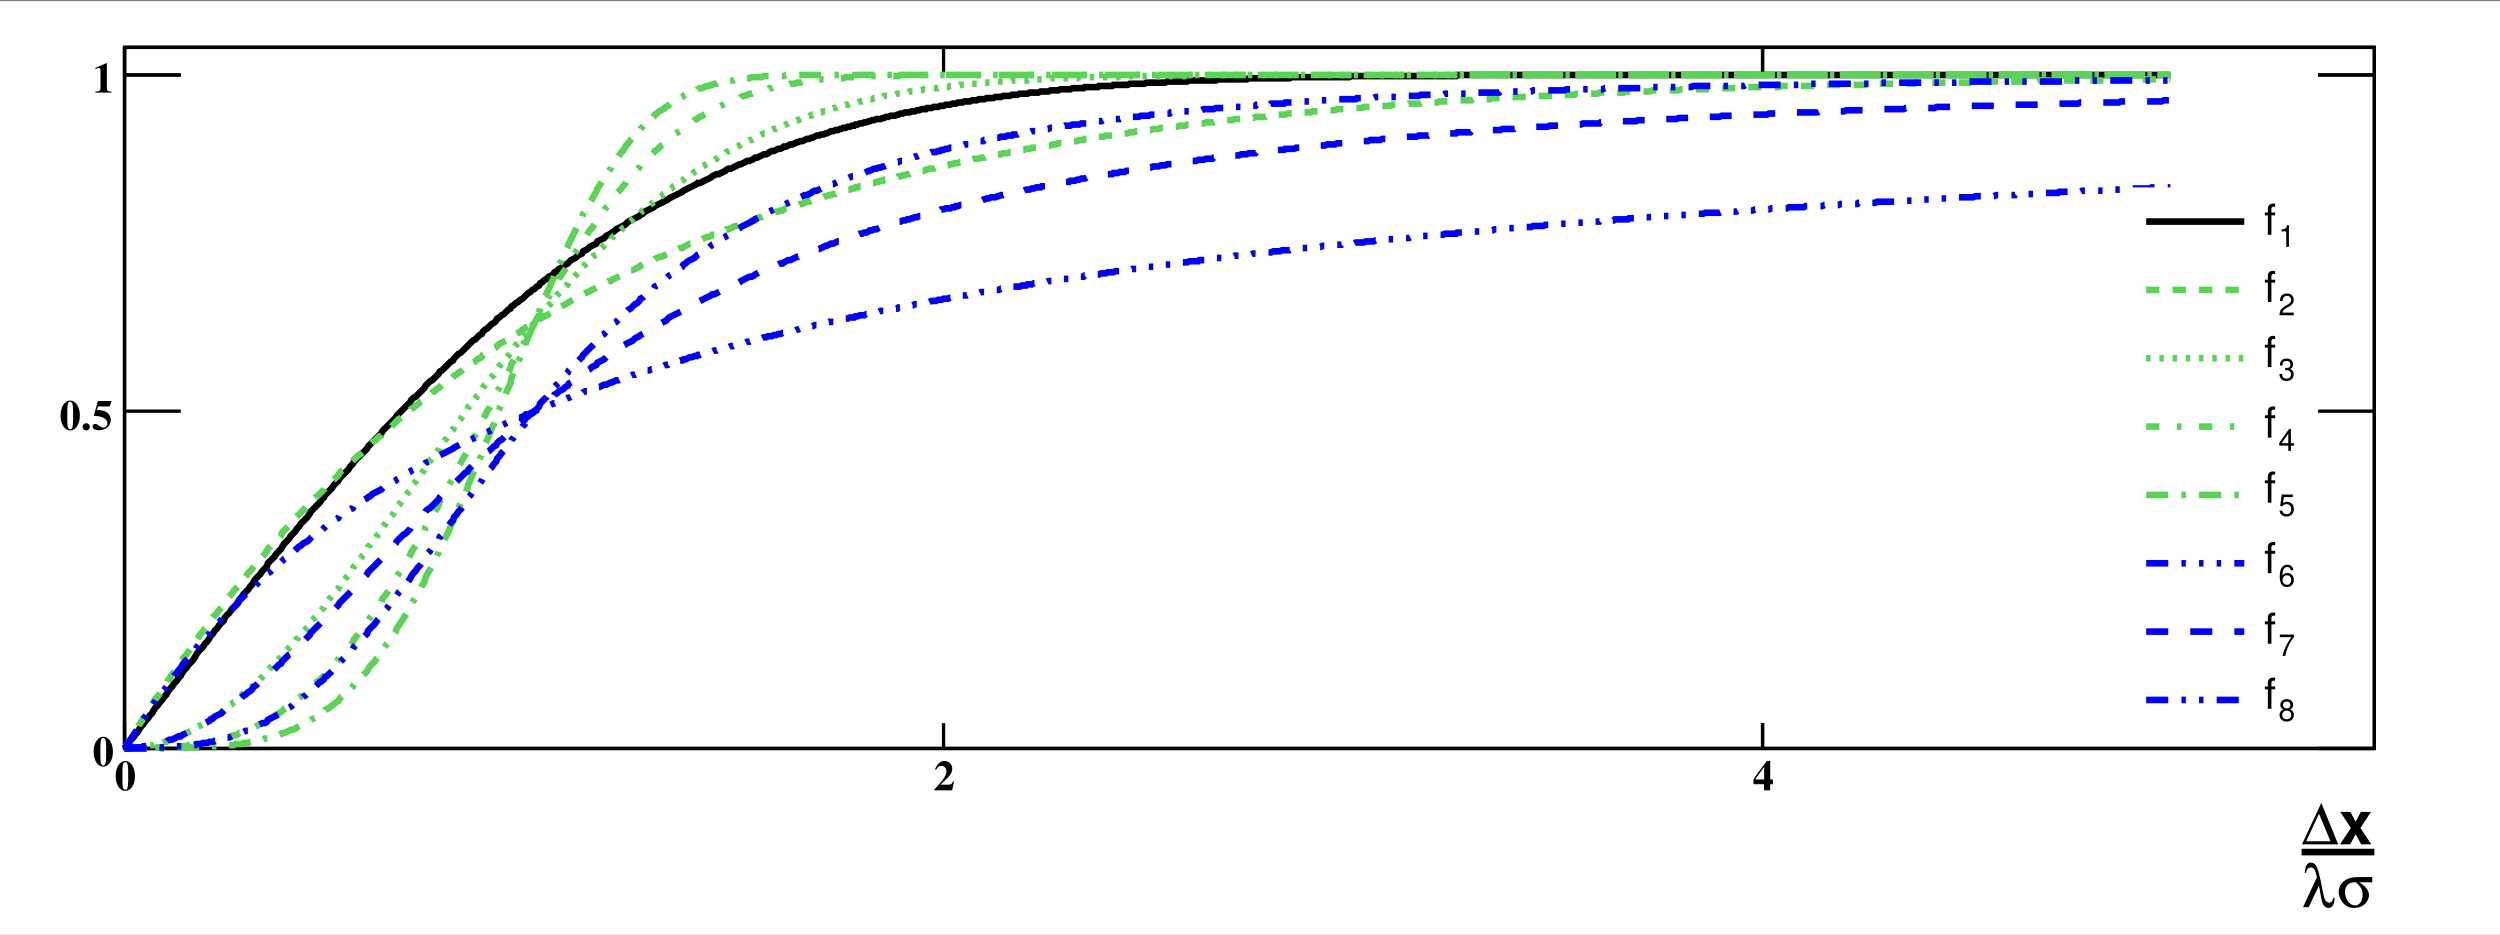 <?xml version="1.0" encoding="UTF-8"?>
<svg xmlns="http://www.w3.org/2000/svg" xmlns:xlink="http://www.w3.org/1999/xlink" width="566.999" height="211.999" viewBox="0 0 566.999 211.999">
<rect x="0" y="0" width="566.999" height="211.999" fill="#808080" stroke="none"/>
<defs>
<g>
<g id="glyph-0-0">
<path d="M 8.031 -5.641 L 8.031 -6.828 L 4.938 -6.828 C 3.844 -6.828 3.109 -6.703 2.484 -6.438 C 1.156 -5.828 0.406 -4.766 0.406 -3.5 C 0.406 -2.594 0.75 -1.703 1.375 -1 C 2.094 -0.172 2.875 0.172 3.953 0.172 C 4.891 0.172 5.672 -0.109 6.297 -0.672 C 6.906 -1.234 7.281 -2 7.281 -2.75 C 7.281 -3.781 6.484 -4.812 5.047 -5.641 Z M 4.391 -5.641 C 5.578 -4.422 5.828 -3.922 5.828 -2.781 C 5.828 -1.359 5.141 -0.406 4.141 -0.406 C 2.875 -0.406 1.844 -1.781 1.844 -3.469 C 1.844 -4.781 2.688 -5.641 3.969 -5.641 Z M 4.391 -5.641 "/>
</g>
<g id="glyph-0-1">
<path d="M 1.031 -7.781 C 1.125 -8.562 1.516 -9.016 2.125 -9.016 C 2.578 -9.016 2.938 -8.672 3.141 -8.062 C 3.234 -7.766 3.359 -7.312 3.484 -6.797 L 0.328 0 L 1.609 0 L 3.938 -4.891 C 4.375 -2.25 4.594 -1.25 4.828 -0.719 C 5.141 -0.141 5.562 0.172 6.078 0.172 C 6.969 0.172 7.453 -0.641 7.484 -2.125 L 7.203 -2.125 C 7.094 -1.422 6.781 -1.031 6.281 -1.031 C 5.875 -1.031 5.516 -1.281 5.297 -1.766 C 5.125 -2.109 5.031 -2.453 4.828 -3.484 L 4.469 -5.25 C 4.469 -5.266 4.453 -5.297 4.438 -5.406 C 4.359 -5.844 4.344 -5.906 4.281 -6.219 C 3.953 -7.734 3.734 -8.484 3.422 -9.156 C 3.172 -9.734 2.656 -10.109 2.109 -10.109 C 1.281 -10.109 0.844 -9.406 0.703 -7.781 Z M 1.031 -7.781 "/>
</g>
<g id="glyph-0-2">
<path d="M 0.078 0 L 8.297 0 L 4.469 -9.391 Z M 1.047 -0.703 L 3.953 -6.953 L 6.547 -0.703 Z M 1.047 -0.703 "/>
</g>
<g id="glyph-1-0">
<path d="M 4.844 -3.719 L 7.25 -7.375 L 4.953 -7.375 L 3.766 -5.141 L 2.562 -7.375 L 0.266 -7.375 L 2.672 -3.719 L 0.219 0 L 2.516 0 L 3.766 -2.297 L 5.016 0 L 7.312 0 Z M 4.844 -3.719 "/>
</g>
<g id="glyph-2-0">
<path d="M 2.422 -6.656 C 1.797 -6.656 1.156 -6.234 0.75 -5.531 C 0.438 -5 0.234 -4.094 0.234 -3.281 C 0.234 -1.281 1.141 0.125 2.422 0.125 C 3.688 0.125 4.609 -1.312 4.609 -3.266 C 4.609 -5.188 3.672 -6.656 2.422 -6.656 Z M 3.078 -2.141 C 3.078 -1.578 3 -0.828 2.906 -0.562 C 2.812 -0.281 2.656 -0.141 2.422 -0.141 C 1.938 -0.141 1.766 -0.703 1.766 -2.141 L 1.766 -4.359 C 1.766 -5.828 1.938 -6.391 2.406 -6.391 C 2.875 -6.391 3.078 -5.781 3.078 -4.359 Z M 3.078 -2.141 "/>
</g>
<g id="glyph-2-1">
<path d="M 4.625 -2.047 L 4.391 -2.047 C 4.109 -1.359 4 -1.297 3.016 -1.281 L 1.547 -1.281 L 3.109 -2.781 C 3.875 -3.5 4.219 -4.156 4.219 -4.891 C 4.219 -5.922 3.484 -6.656 2.422 -6.656 C 1.938 -6.656 1.484 -6.453 1.141 -6.109 C 0.766 -5.734 0.578 -5.406 0.297 -4.688 L 0.578 -4.688 C 0.875 -5.297 1.234 -5.547 1.75 -5.547 C 2.172 -5.547 2.5 -5.375 2.703 -5.016 C 2.828 -4.812 2.906 -4.547 2.906 -4.328 C 2.906 -3.891 2.719 -3.359 2.406 -2.891 C 1.922 -2.141 1.578 -1.734 0.172 -0.219 L 0.172 0 L 4.188 0 Z M 4.625 -2.047 "/>
</g>
<g id="glyph-2-2">
<path d="M 3.984 -2.469 L 3.984 -6.656 L 3.219 -6.656 L 2.641 -5.906 C 1.422 -4.328 0.766 -3.406 0.188 -2.484 L 0.188 -1.391 L 2.578 -1.391 L 2.578 0 L 3.984 0 L 3.984 -1.391 L 4.594 -1.391 L 4.594 -2.469 Z M 2.609 -2.469 L 0.578 -2.469 L 2.609 -5.344 Z M 2.609 -2.469 "/>
</g>
<g id="glyph-2-3">
<path d="M 1.203 -1.516 C 0.766 -1.516 0.391 -1.141 0.391 -0.703 C 0.391 -0.234 0.75 0.125 1.203 0.125 C 1.656 0.125 2.031 -0.219 2.031 -0.672 C 2.031 -1.141 1.656 -1.516 1.203 -1.516 Z M 1.203 -1.516 "/>
</g>
<g id="glyph-2-4">
<path d="M 1.438 -5.312 L 4.125 -5.312 L 4.547 -6.531 L 1.438 -6.531 L 0.5 -3.203 C 1.406 -3.141 1.797 -3.078 2.234 -2.938 C 3.094 -2.672 3.609 -2.125 3.609 -1.484 C 3.609 -0.938 3.188 -0.516 2.641 -0.516 C 2.422 -0.516 2.156 -0.625 1.766 -0.922 C 1.359 -1.234 1.062 -1.359 0.812 -1.359 C 0.469 -1.359 0.219 -1.109 0.219 -0.781 C 0.219 -0.266 0.781 0.078 1.641 0.078 C 3.234 0.078 4.359 -0.891 4.359 -2.25 C 4.359 -3.266 3.75 -4.031 2.688 -4.328 C 2.328 -4.438 2.016 -4.484 1.234 -4.531 Z M 1.438 -5.312 "/>
</g>
<g id="glyph-2-5">
<path d="M 4.281 -0.234 C 3.406 -0.234 3.234 -0.391 3.234 -1.141 L 3.234 -6.656 L 3.062 -6.656 L 0.625 -5.594 L 0.625 -5.344 C 0.719 -5.375 0.781 -5.406 0.828 -5.422 C 1.078 -5.516 1.328 -5.594 1.453 -5.594 C 1.688 -5.594 1.797 -5.375 1.797 -4.922 L 1.797 -1.203 C 1.812 -0.422 1.609 -0.234 0.641 -0.234 L 0.641 0 L 4.281 0 Z M 4.281 -0.234 "/>
</g>
<g id="glyph-3-0">
<path d="M 1.766 -3.516 L 1.766 0 L 2.375 0 L 2.375 -4.938 L 1.969 -4.938 C 1.766 -4.172 1.625 -4.078 0.703 -3.953 L 0.703 -3.516 Z M 1.766 -3.516 "/>
</g>
<g id="glyph-3-1">
<path d="M 3.453 -0.594 L 0.906 -0.594 C 0.969 -1 1.188 -1.266 1.781 -1.625 L 2.469 -2 C 3.141 -2.391 3.484 -2.891 3.484 -3.5 C 3.484 -3.906 3.328 -4.281 3.031 -4.547 C 2.75 -4.812 2.391 -4.938 1.938 -4.938 C 1.328 -4.938 0.859 -4.719 0.594 -4.297 C 0.438 -4.031 0.359 -3.734 0.344 -3.234 L 0.938 -3.234 C 0.969 -3.562 1 -3.766 1.078 -3.922 C 1.25 -4.234 1.562 -4.406 1.922 -4.406 C 2.469 -4.406 2.875 -4.016 2.875 -3.484 C 2.875 -3.094 2.656 -2.75 2.219 -2.5 L 1.594 -2.125 C 0.578 -1.547 0.281 -1.078 0.234 0 L 3.453 0 Z M 3.453 -0.594 "/>
</g>
<g id="glyph-3-2">
<path d="M 1.516 -2.281 L 1.844 -2.281 C 2.5 -2.281 2.844 -1.969 2.844 -1.375 C 2.844 -0.75 2.469 -0.375 1.844 -0.375 C 1.188 -0.375 0.859 -0.703 0.812 -1.438 L 0.219 -1.438 C 0.25 -1.031 0.312 -0.781 0.438 -0.562 C 0.688 -0.078 1.156 0.156 1.812 0.156 C 2.812 0.156 3.453 -0.438 3.453 -1.375 C 3.453 -2 3.219 -2.344 2.641 -2.547 C 3.094 -2.734 3.312 -3.078 3.312 -3.578 C 3.312 -4.422 2.766 -4.938 1.844 -4.938 C 0.859 -4.938 0.344 -4.391 0.328 -3.344 L 0.922 -3.344 C 0.922 -3.641 0.953 -3.812 1.031 -3.969 C 1.172 -4.25 1.469 -4.406 1.844 -4.406 C 2.375 -4.406 2.703 -4.094 2.703 -3.562 C 2.703 -3.203 2.578 -3 2.312 -2.875 C 2.141 -2.812 1.922 -2.781 1.516 -2.781 Z M 1.516 -2.281 "/>
</g>
<g id="glyph-3-3">
<path d="M 2.234 -1.188 L 2.234 0 L 2.828 0 L 2.828 -1.188 L 3.547 -1.188 L 3.547 -1.734 L 2.828 -1.734 L 2.828 -4.938 L 2.391 -4.938 L 0.188 -1.828 L 0.188 -1.188 Z M 2.234 -1.734 L 0.719 -1.734 L 2.234 -3.906 Z M 2.234 -1.734 "/>
</g>
<g id="glyph-3-4">
<path d="M 3.25 -4.844 L 0.75 -4.844 L 0.391 -2.203 L 0.938 -2.203 C 1.219 -2.547 1.453 -2.656 1.844 -2.656 C 2.484 -2.656 2.891 -2.219 2.891 -1.5 C 2.891 -0.797 2.484 -0.375 1.828 -0.375 C 1.297 -0.375 0.984 -0.641 0.844 -1.188 L 0.234 -1.188 C 0.328 -0.797 0.391 -0.594 0.531 -0.422 C 0.812 -0.047 1.297 0.156 1.844 0.156 C 2.812 0.156 3.5 -0.547 3.5 -1.578 C 3.5 -2.531 2.875 -3.188 1.938 -3.188 C 1.594 -3.188 1.328 -3.094 1.047 -2.891 L 1.234 -4.25 L 3.25 -4.25 Z M 3.25 -4.844 "/>
</g>
<g id="glyph-3-5">
<path d="M 3.406 -3.656 C 3.281 -4.453 2.766 -4.938 2.031 -4.938 C 1.5 -4.938 1.016 -4.672 0.734 -4.234 C 0.422 -3.75 0.297 -3.141 0.297 -2.25 C 0.297 -1.422 0.406 -0.891 0.703 -0.453 C 0.969 -0.047 1.391 0.156 1.922 0.156 C 2.844 0.156 3.5 -0.531 3.5 -1.5 C 3.5 -2.406 2.891 -3.047 2.016 -3.047 C 1.547 -3.047 1.172 -2.875 0.906 -2.5 C 0.922 -3.734 1.297 -4.406 1.984 -4.406 C 2.406 -4.406 2.703 -4.125 2.797 -3.656 Z M 1.953 -2.516 C 2.531 -2.516 2.891 -2.109 2.891 -1.453 C 2.891 -0.828 2.484 -0.375 1.922 -0.375 C 1.359 -0.375 0.938 -0.844 0.938 -1.469 C 0.938 -2.094 1.359 -2.516 1.953 -2.516 Z M 1.953 -2.516 "/>
</g>
<g id="glyph-3-6">
<path d="M 3.547 -4.844 L 0.312 -4.844 L 0.312 -4.25 L 2.922 -4.25 C 1.781 -2.594 1.297 -1.594 0.938 0 L 1.578 0 C 1.844 -1.547 2.453 -2.875 3.547 -4.328 Z M 3.547 -4.844 "/>
</g>
<g id="glyph-3-7">
<path d="M 2.672 -2.594 C 3.172 -2.906 3.328 -3.156 3.328 -3.625 C 3.328 -4.391 2.734 -4.938 1.875 -4.938 C 1.031 -4.938 0.422 -4.391 0.422 -3.625 C 0.422 -3.156 0.578 -2.922 1.078 -2.594 C 0.531 -2.328 0.25 -1.922 0.25 -1.375 C 0.25 -0.469 0.922 0.156 1.875 0.156 C 2.828 0.156 3.5 -0.469 3.5 -1.375 C 3.5 -1.922 3.234 -2.328 2.672 -2.594 Z M 1.875 -4.406 C 2.391 -4.406 2.719 -4.094 2.719 -3.609 C 2.719 -3.141 2.391 -2.828 1.875 -2.828 C 1.359 -2.828 1.031 -3.141 1.031 -3.625 C 1.031 -4.094 1.359 -4.406 1.875 -4.406 Z M 1.875 -2.328 C 2.484 -2.328 2.891 -1.938 2.891 -1.359 C 2.891 -0.766 2.484 -0.375 1.859 -0.375 C 1.281 -0.375 0.859 -0.781 0.859 -1.359 C 0.859 -1.938 1.266 -2.328 1.875 -2.328 Z M 1.875 -2.328 "/>
</g>
<g id="glyph-4-0">
<path d="M 2.5 -5.062 L 1.656 -5.062 L 1.656 -5.859 C 1.656 -6.203 1.844 -6.375 2.219 -6.375 C 2.281 -6.375 2.312 -6.375 2.5 -6.359 L 2.5 -7.031 C 2.312 -7.062 2.203 -7.078 2.047 -7.078 C 1.297 -7.078 0.844 -6.656 0.844 -5.922 L 0.844 -5.062 L 0.172 -5.062 L 0.172 -4.406 L 0.844 -4.406 L 0.844 0 L 1.656 0 L 1.656 -4.406 L 2.5 -4.406 Z M 2.5 -5.062 "/>
</g>
</g>
</defs>
<path fill-rule="evenodd" fill="rgb(100%, 100%, 100%)" fill-opacity="1" d="M 0 212 L 567 212 L 567 0.25 L 0 0.25 Z M 0 212 "/>
<path fill-rule="evenodd" fill="rgb(100%, 100%, 100%)" fill-opacity="1" stroke-width="7.5" stroke-linecap="butt" stroke-linejoin="miter" stroke="rgb(0%, 0%, 0%)" stroke-opacity="1" stroke-miterlimit="10" d="M 282.5 422.49 L 5385 422.49 L 5385 2012.49 L 282.5 2012.49 Z M 282.5 422.49 " transform="matrix(0.1, 0, 0, -0.1, 0, 211.999)"/>
<path fill-rule="evenodd" fill="rgb(100%, 100%, 100%)" fill-opacity="1" stroke-width="7.5" stroke-linecap="butt" stroke-linejoin="miter" stroke="rgb(0%, 0%, 0%)" stroke-opacity="1" stroke-miterlimit="10" d="M 282.5 422.49 L 5385 422.49 L 5385 2012.49 L 282.5 2012.49 Z M 282.5 422.49 " transform="matrix(0.1, 0, 0, -0.1, 0, 211.999)"/>
<path fill="none" stroke-width="7.5" stroke-linecap="butt" stroke-linejoin="miter" stroke="rgb(0%, 0%, 0%)" stroke-opacity="1" stroke-miterlimit="10" d="M 282.5 422.49 L 5385 422.49 " transform="matrix(0.1, 0, 0, -0.1, 0, 211.999)"/>
<g fill="rgb(0%, 0%, 0%)" fill-opacity="1">
<use xlink:href="#glyph-0-0" x="530" y="205.749"/>
</g>
<g fill="rgb(0%, 0%, 0%)" fill-opacity="1">
<use xlink:href="#glyph-0-1" x="522" y="205.749"/>
</g>
<g fill="rgb(0%, 0%, 0%)" fill-opacity="1">
<use xlink:href="#glyph-1-0" x="530.5" y="191.499"/>
</g>
<g fill="rgb(0%, 0%, 0%)" fill-opacity="1">
<use xlink:href="#glyph-0-2" x="522" y="191.499"/>
</g>
<path fill="none" stroke-width="15" stroke-linecap="butt" stroke-linejoin="miter" stroke="rgb(0%, 0%, 0%)" stroke-opacity="1" stroke-miterlimit="10" d="M 5220 187.49 L 5385 187.49 " transform="matrix(0.1, 0, 0, -0.1, 0, 211.999)"/>
<path fill="none" stroke-width="7.5" stroke-linecap="butt" stroke-linejoin="miter" stroke="rgb(0%, 0%, 0%)" stroke-opacity="1" stroke-miterlimit="10" d="M 282.5 479.99 L 282.5 422.49 " transform="matrix(0.1, 0, 0, -0.1, 0, 211.999)"/>
<path fill="none" stroke-width="7.5" stroke-linecap="butt" stroke-linejoin="miter" stroke="rgb(0%, 0%, 0%)" stroke-opacity="1" stroke-miterlimit="10" d="M 2140 479.99 L 2140 422.49 " transform="matrix(0.1, 0, 0, -0.1, 0, 211.999)"/>
<path fill="none" stroke-width="7.5" stroke-linecap="butt" stroke-linejoin="miter" stroke="rgb(0%, 0%, 0%)" stroke-opacity="1" stroke-miterlimit="10" d="M 3997.5 479.99 L 3997.5 422.49 " transform="matrix(0.1, 0, 0, -0.1, 0, 211.999)"/>
<path fill="none" stroke-width="7.5" stroke-linecap="butt" stroke-linejoin="miter" stroke="rgb(0%, 0%, 0%)" stroke-opacity="1" stroke-miterlimit="10" d="M 3997.5 479.99 L 3997.5 422.49 " transform="matrix(0.1, 0, 0, -0.1, 0, 211.999)"/>
<g fill="rgb(0%, 0%, 0%)" fill-opacity="1">
<use xlink:href="#glyph-2-0" x="26" y="179.249"/>
</g>
<g fill="rgb(0%, 0%, 0%)" fill-opacity="1">
<use xlink:href="#glyph-2-1" x="211.75" y="179.249"/>
</g>
<g fill="rgb(0%, 0%, 0%)" fill-opacity="1">
<use xlink:href="#glyph-2-2" x="397.5" y="179.249"/>
</g>
<path fill="none" stroke-width="7.5" stroke-linecap="butt" stroke-linejoin="miter" stroke="rgb(0%, 0%, 0%)" stroke-opacity="1" stroke-miterlimit="10" d="M 282.5 2012.49 L 5385 2012.49 " transform="matrix(0.1, 0, 0, -0.1, 0, 211.999)"/>
<path fill="none" stroke-width="7.5" stroke-linecap="butt" stroke-linejoin="miter" stroke="rgb(0%, 0%, 0%)" stroke-opacity="1" stroke-miterlimit="10" d="M 282.5 1954.99 L 282.5 2012.49 " transform="matrix(0.1, 0, 0, -0.1, 0, 211.999)"/>
<path fill="none" stroke-width="7.5" stroke-linecap="butt" stroke-linejoin="miter" stroke="rgb(0%, 0%, 0%)" stroke-opacity="1" stroke-miterlimit="10" d="M 2140 1954.99 L 2140 2012.49 " transform="matrix(0.1, 0, 0, -0.1, 0, 211.999)"/>
<path fill="none" stroke-width="7.5" stroke-linecap="butt" stroke-linejoin="miter" stroke="rgb(0%, 0%, 0%)" stroke-opacity="1" stroke-miterlimit="10" d="M 3997.5 1954.99 L 3997.5 2012.49 " transform="matrix(0.1, 0, 0, -0.1, 0, 211.999)"/>
<path fill="none" stroke-width="7.5" stroke-linecap="butt" stroke-linejoin="miter" stroke="rgb(0%, 0%, 0%)" stroke-opacity="1" stroke-miterlimit="10" d="M 3997.5 1954.99 L 3997.5 2012.49 " transform="matrix(0.1, 0, 0, -0.1, 0, 211.999)"/>
<path fill="none" stroke-width="7.5" stroke-linecap="butt" stroke-linejoin="miter" stroke="rgb(0%, 0%, 0%)" stroke-opacity="1" stroke-miterlimit="10" d="M 282.5 422.49 L 282.5 2012.49 " transform="matrix(0.1, 0, 0, -0.1, 0, 211.999)"/>
<path fill="none" stroke-width="7.5" stroke-linecap="butt" stroke-linejoin="miter" stroke="rgb(0%, 0%, 0%)" stroke-opacity="1" stroke-miterlimit="10" d="M 410 422.49 L 282.5 422.49 " transform="matrix(0.1, 0, 0, -0.1, 0, 211.999)"/>
<path fill="none" stroke-width="7.5" stroke-linecap="butt" stroke-linejoin="miter" stroke="rgb(0%, 0%, 0%)" stroke-opacity="1" stroke-miterlimit="10" d="M 410 1187.49 L 282.5 1187.49 " transform="matrix(0.1, 0, 0, -0.1, 0, 211.999)"/>
<path fill="none" stroke-width="7.5" stroke-linecap="butt" stroke-linejoin="miter" stroke="rgb(0%, 0%, 0%)" stroke-opacity="1" stroke-miterlimit="10" d="M 410 1949.99 L 282.5 1949.99 " transform="matrix(0.1, 0, 0, -0.1, 0, 211.999)"/>
<path fill="none" stroke-width="7.5" stroke-linecap="butt" stroke-linejoin="miter" stroke="rgb(0%, 0%, 0%)" stroke-opacity="1" stroke-miterlimit="10" d="M 410 1949.99 L 282.5 1949.99 " transform="matrix(0.1, 0, 0, -0.1, 0, 211.999)"/>
<g fill="rgb(0%, 0%, 0%)" fill-opacity="1">
<use xlink:href="#glyph-2-0" x="21" y="173.749"/>
</g>
<g fill="rgb(0%, 0%, 0%)" fill-opacity="1">
<use xlink:href="#glyph-2-0" x="13.5" y="97.499"/>
<use xlink:href="#glyph-2-3" x="18.338" y="97.499"/>
<use xlink:href="#glyph-2-4" x="20.757" y="97.499"/>
</g>
<g fill="rgb(0%, 0%, 0%)" fill-opacity="1">
<use xlink:href="#glyph-2-5" x="21" y="20.999"/>
</g>
<path fill="none" stroke-width="7.5" stroke-linecap="butt" stroke-linejoin="miter" stroke="rgb(0%, 0%, 0%)" stroke-opacity="1" stroke-miterlimit="10" d="M 5385 422.49 L 5385 2012.49 " transform="matrix(0.1, 0, 0, -0.1, 0, 211.999)"/>
<path fill="none" stroke-width="7.5" stroke-linecap="butt" stroke-linejoin="miter" stroke="rgb(0%, 0%, 0%)" stroke-opacity="1" stroke-miterlimit="10" d="M 5257.5 422.49 L 5385 422.49 " transform="matrix(0.1, 0, 0, -0.1, 0, 211.999)"/>
<path fill="none" stroke-width="7.5" stroke-linecap="butt" stroke-linejoin="miter" stroke="rgb(0%, 0%, 0%)" stroke-opacity="1" stroke-miterlimit="10" d="M 5257.5 1187.49 L 5385 1187.49 " transform="matrix(0.1, 0, 0, -0.1, 0, 211.999)"/>
<path fill="none" stroke-width="7.5" stroke-linecap="butt" stroke-linejoin="miter" stroke="rgb(0%, 0%, 0%)" stroke-opacity="1" stroke-miterlimit="10" d="M 5257.5 1949.99 L 5385 1949.99 " transform="matrix(0.1, 0, 0, -0.1, 0, 211.999)"/>
<path fill="none" stroke-width="7.5" stroke-linecap="butt" stroke-linejoin="miter" stroke="rgb(0%, 0%, 0%)" stroke-opacity="1" stroke-miterlimit="10" d="M 5257.5 1949.99 L 5385 1949.99 " transform="matrix(0.1, 0, 0, -0.1, 0, 211.999)"/>
<path fill="none" stroke-width="15" stroke-linecap="butt" stroke-linejoin="miter" stroke="rgb(0%, 0%, 0%)" stroke-opacity="1" stroke-miterlimit="10" d="M 282.5 422.49 L 287.5 429.99 L 292.5 434.99 L 297.5 442.49 L 302.5 447.49 L 307.5 454.99 L 312.5 459.99 L 315 464.99 L 320 472.49 L 325 477.49 L 330 484.99 L 335 489.99 L 340 497.49 L 345 502.49 L 347.5 507.49 L 352.5 514.99 L 357.5 519.99 L 362.5 527.49 L 367.5 532.49 L 372.5 539.99 L 377.5 544.99 L 380 549.99 L 385 557.49 L 390 562.49 L 395 569.99 L 400 574.99 L 405 582.49 L 410 587.49 L 412.5 592.49 L 417.5 599.99 L 422.5 604.99 L 427.5 612.49 L 437.5 622.49 L 442.5 629.99 L 445 634.99 L 450 642.49 L 460 652.49 L 465 659.99 L 470 664.99 L 475 672.49 L 477.5 677.49 L 482.5 682.49 L 487.5 689.99 L 492.5 694.99 L 497.5 702.49 L 507.5 712.49 L 510 719.99 L 520 729.99 L 525 737.49 L 535 747.49 L 540 754.99 L 542.5 759.99 L 547.5 764.99 L 552.5 772.49 L 562.5 782.49 L 567.5 789.99 L 572.5 794.99 L 575 799.99 L 580 807.49 L 590 817.49 L 595 824.99 L 605 834.99 L 607.5 842.49 L 622.5 857.49 L 627.5 864.99 L 637.5 874.99 L 640 879.99 L 645 887.49 L 655 897.49 L 660 904.99 L 670 914.99 L 672.5 919.99 L 677.5 924.99 L 682.5 932.49 L 697.5 947.49 L 702.5 954.99 L 705 959.99 L 725 979.99 L 730 987.49 L 735 992.49 L 737.5 997.49 L 752.5 1012.49 L 757.5 1019.99 L 767.5 1029.99 L 770 1034.99 L 790 1054.99 L 795 1062.49 L 800 1067.49 L 802.5 1072.49 L 832.5 1102.49 L 835 1107.49 L 865 1137.49 L 867.5 1142.49 L 897.5 1172.49 L 900 1177.49 L 930 1207.49 L 932.5 1212.49 L 937.5 1217.49 L 942.5 1219.99 L 962.5 1239.99 L 965 1244.99 L 975 1254.99 L 980 1257.49 L 995 1272.49 L 997.5 1277.49 L 1002.5 1279.99 L 1022.5 1299.99 L 1027.5 1302.49 L 1030 1307.49 L 1040 1317.49 L 1045 1319.99 L 1072.5 1347.49 L 1077.5 1349.99 L 1087.5 1359.99 L 1092.5 1362.49 L 1095 1367.49 L 1100 1372.49 L 1105 1374.99 L 1115 1384.99 L 1120 1387.49 L 1125 1392.49 L 1127.5 1397.49 L 1132.5 1399.99 L 1137.5 1404.99 L 1142.5 1407.49 L 1152.5 1417.49 L 1157.5 1419.99 L 1160 1424.99 L 1165 1427.49 L 1170 1432.49 L 1175 1434.99 L 1180 1439.99 L 1185 1442.49 L 1197.5 1454.99 L 1202.5 1457.49 L 1207.5 1462.49 L 1212.5 1464.99 L 1217.5 1469.99 L 1222.5 1472.49 L 1225 1477.49 L 1230 1479.99 L 1235 1484.99 L 1240 1487.49 L 1245 1492.49 L 1255 1497.49 L 1257.5 1502.49 L 1262.5 1504.99 L 1267.5 1509.99 L 1277.5 1514.99 L 1282.5 1519.99 L 1287.5 1522.49 L 1295 1529.99 L 1305 1534.99 L 1310 1539.99 L 1320 1544.99 L 1322.5 1549.99 L 1332.5 1554.99 L 1337.5 1559.99 L 1352.5 1567.49 L 1355 1572.49 L 1370 1579.99 L 1375 1584.99 L 1385 1589.99 L 1387.5 1592.49 L 1392.5 1594.99 L 1397.5 1599.99 L 1417.5 1609.99 L 1425 1617.49 L 1450 1629.99 L 1452.5 1632.49 L 1457.5 1634.99 L 1462.5 1639.99 L 1482.5 1649.99 L 1485 1652.49 L 1515 1667.49 L 1517.5 1669.99 L 1547.5 1684.99 L 1550 1687.49 L 1580 1702.49 L 1582.5 1704.99 L 1587.5 1704.99 L 1612.5 1717.49 L 1615 1719.99 L 1625 1724.99 L 1630 1724.99 L 1645 1732.49 L 1647.5 1734.99 L 1652.5 1737.49 L 1657.5 1737.49 L 1677.5 1747.49 L 1680 1747.49 L 1695 1754.99 L 1700 1754.99 L 1710 1759.99 L 1712.5 1762.49 L 1717.5 1762.49 L 1732.5 1769.99 L 1737.5 1769.99 L 1742.5 1772.49 L 1745 1774.99 L 1750 1777.49 L 1755 1777.49 L 1765 1782.49 L 1770 1782.49 L 1775 1784.99 L 1777.5 1787.49 L 1782.5 1787.49 L 1792.5 1792.49 L 1797.5 1792.49 L 1807.5 1797.49 L 1810 1797.49 L 1815 1799.99 L 1820 1799.99 L 1830 1804.99 L 1835 1804.99 L 1840 1807.49 L 1842.5 1807.49 L 1852.5 1812.49 L 1857.5 1812.49 L 1862.5 1814.99 L 1867.5 1814.99 L 1872.5 1817.49 L 1875 1817.49 L 1885 1822.49 L 1890 1822.49 L 1895 1824.99 L 1900 1824.99 L 1905 1827.49 L 1907.5 1827.49 L 1912.5 1829.99 L 1917.5 1829.99 L 1922.5 1832.49 L 1927.5 1832.49 L 1932.5 1834.99 L 1937.5 1834.99 L 1940 1837.49 L 1945 1837.49 L 1950 1839.99 L 1955 1839.99 L 1960 1842.49 L 1965 1842.49 L 1970 1844.99 L 1972.5 1844.99 L 1977.5 1847.49 L 1982.5 1847.49 L 1987.5 1849.99 L 1997.5 1849.99 L 2002.5 1852.49 L 2005 1852.49 L 2010 1854.99 L 2015 1854.99 L 2020 1857.49 L 2030 1857.49 L 2035 1859.99 L 2037.5 1859.99 L 2042.5 1862.49 L 2047.5 1862.49 L 2052.5 1864.99 L 2062.5 1864.99 L 2067.5 1867.49 L 2075 1867.49 L 2080 1869.99 L 2085 1869.99 L 2090 1872.49 L 2100 1872.49 L 2102.5 1874.99 L 2112.5 1874.99 L 2117.5 1877.49 L 2127.5 1877.49 L 2132.5 1879.99 L 2140 1879.99 L 2145 1882.49 L 2155 1882.49 L 2160 1884.99 L 2167.5 1884.99 L 2172.5 1887.49 L 2182.5 1887.49 L 2187.5 1889.99 L 2200 1889.99 L 2205 1892.49 L 2215 1892.49 L 2220 1894.99 L 2232.5 1894.99 L 2237.5 1897.49 L 2252.5 1897.49 L 2257.5 1899.99 L 2270 1899.99 L 2275 1902.49 L 2290 1902.49 L 2295 1904.99 L 2307.5 1904.99 L 2312.5 1907.49 L 2330 1907.49 L 2335 1909.99 L 2355 1909.99 L 2360 1912.49 L 2377.5 1912.49 L 2382.5 1914.99 L 2400 1914.99 L 2405 1917.49 L 2427.5 1917.49 L 2432.5 1919.99 L 2457.5 1919.99 L 2460 1922.49 L 2490 1922.49 L 2492.5 1924.99 L 2522.5 1924.99 L 2525 1927.49 L 2557.5 1927.49 L 2562.5 1929.99 L 2595 1929.99 L 2600 1932.49 L 2642.5 1932.49 L 2647.5 1934.99 L 2692.5 1934.99 L 2697.5 1937.49 L 2757.5 1937.49 L 2762.5 1939.99 L 2827.5 1939.99 L 2832.5 1942.49 L 2925 1942.49 L 2930 1944.99 L 3060 1944.99 L 3065 1947.49 L 3302.5 1947.49 L 3305 1949.99 L 4922.5 1949.99 " transform="matrix(0.1, 0, 0, -0.1, 0, 211.999)"/>
<path fill="none" stroke-width="15" stroke-linecap="butt" stroke-linejoin="miter" stroke="rgb(35.01%, 83.006%, 33.006%)" stroke-opacity="1" stroke-dasharray="30 30" stroke-miterlimit="10" d="M 282.5 422.49 L 312.5 467.49 L 315 474.99 L 345 519.99 L 347.5 527.49 L 352.5 534.99 L 357.5 539.99 L 377.5 569.99 L 380 574.99 L 390 589.99 L 395 594.99 L 410 617.49 L 412.5 622.49 L 417.5 629.99 L 422.5 634.99 L 432.5 649.99 L 437.5 654.99 L 442.5 662.49 L 445 667.49 L 455 682.49 L 460 687.49 L 465 694.99 L 470 699.99 L 475 707.49 L 477.5 712.49 L 482.5 719.99 L 492.5 729.99 L 497.5 737.49 L 502.5 742.49 L 507.5 749.99 L 510 754.99 L 515 762.49 L 525 772.49 L 530 779.99 L 540 789.99 L 542.5 797.49 L 557.5 812.49 L 562.5 819.99 L 572.5 829.99 L 575 834.99 L 580 842.49 L 600 862.49 L 605 869.99 L 607.5 874.99 L 637.5 904.99 L 640 912.49 L 670 942.49 L 672.5 947.49 L 702.5 977.49 L 705 982.49 L 715 992.49 L 720 994.99 L 735 1009.99 L 737.5 1014.99 L 752.5 1029.99 L 757.5 1032.49 L 767.5 1042.49 L 770 1047.49 L 775 1052.49 L 780 1054.99 L 812.5 1087.49 L 817.5 1089.99 L 845 1117.49 L 850 1119.99 L 860 1129.99 L 865 1132.49 L 867.5 1137.49 L 872.5 1142.49 L 877.5 1144.99 L 882.5 1149.99 L 887.5 1152.49 L 905 1169.99 L 910 1172.49 L 915 1177.49 L 920 1179.99 L 925 1184.99 L 930 1187.49 L 932.5 1192.49 L 937.5 1194.99 L 942.5 1199.99 L 947.5 1202.49 L 952.5 1207.49 L 957.5 1209.99 L 970 1222.49 L 975 1224.99 L 980 1229.99 L 985 1232.49 L 990 1237.49 L 995 1239.99 L 1002.5 1247.49 L 1007.5 1249.99 L 1012.5 1254.99 L 1022.5 1259.99 L 1030 1267.49 L 1035 1269.99 L 1040 1274.99 L 1045 1277.49 L 1050 1282.49 L 1060 1287.49 L 1062.5 1292.49 L 1077.5 1299.99 L 1082.5 1304.99 L 1092.5 1309.99 L 1095 1314.99 L 1110 1322.49 L 1115 1327.49 L 1125 1332.49 L 1132.5 1339.99 L 1152.5 1349.99 L 1160 1357.49 L 1180 1367.49 L 1185 1372.49 L 1190 1374.99 L 1192.5 1377.49 L 1212.5 1387.49 L 1217.5 1392.49 L 1222.5 1394.99 L 1225 1397.49 L 1255 1412.49 L 1262.5 1419.99 L 1287.5 1432.49 L 1290 1434.99 L 1320 1449.99 L 1322.5 1452.49 L 1352.5 1467.49 L 1355 1469.99 L 1380 1482.49 L 1385 1482.49 L 1387.5 1484.99 L 1417.5 1499.99 L 1420 1502.49 L 1430 1507.49 L 1435 1507.49 L 1450 1514.99 L 1452.5 1517.49 L 1467.5 1524.99 L 1472.5 1524.99 L 1482.5 1529.99 L 1485 1532.49 L 1495 1537.49 L 1500 1537.49 L 1515 1544.99 L 1517.5 1547.49 L 1522.5 1547.49 L 1542.5 1557.49 L 1547.5 1557.49 L 1550 1559.99 L 1565 1567.49 L 1570 1567.49 L 1580 1572.49 L 1582.5 1574.99 L 1587.5 1574.99 L 1602.5 1582.49 L 1607.5 1582.49 L 1612.5 1584.99 L 1615 1587.49 L 1620 1587.49 L 1635 1594.99 L 1640 1594.99 L 1645 1597.49 L 1647.5 1599.99 L 1652.5 1599.99 L 1667.5 1607.49 L 1672.5 1607.49 L 1677.5 1609.99 L 1680 1612.49 L 1685 1612.49 L 1695 1617.49 L 1700 1617.49 L 1710 1622.49 L 1712.5 1622.49 L 1722.5 1627.49 L 1727.5 1627.49 L 1732.5 1629.99 L 1737.5 1629.99 L 1742.5 1632.49 L 1745 1634.99 L 1750 1634.99 L 1760 1639.99 L 1765 1639.99 L 1770 1642.49 L 1775 1642.49 L 1777.5 1644.99 L 1782.5 1647.49 L 1787.5 1647.49 L 1797.5 1652.49 L 1802.5 1652.49 L 1807.5 1654.99 L 1810 1654.99 L 1815 1657.49 L 1820 1657.49 L 1830 1662.49 L 1835 1662.49 L 1840 1664.99 L 1842.5 1664.99 L 1847.5 1667.49 L 1852.5 1667.49 L 1862.5 1672.49 L 1867.5 1672.49 L 1872.5 1674.99 L 1875 1674.99 L 1880 1677.49 L 1885 1677.49 L 1890 1679.99 L 1895 1679.99 L 1905 1684.99 L 1907.5 1684.99 L 1912.5 1687.49 L 1917.5 1687.49 L 1922.5 1689.99 L 1927.5 1689.99 L 1932.5 1692.49 L 1937.5 1692.49 L 1940 1694.99 L 1945 1694.99 L 1950 1697.49 L 1955 1697.49 L 1960 1699.99 L 1965 1699.99 L 1970 1702.49 L 1972.5 1702.49 L 1977.5 1704.99 L 1982.5 1704.99 L 1987.5 1707.49 L 1992.5 1707.49 L 1997.5 1709.99 L 2002.5 1709.99 L 2005 1712.49 L 2010 1712.49 L 2015 1714.99 L 2020 1714.99 L 2025 1717.49 L 2035 1717.49 L 2037.5 1719.99 L 2042.5 1719.99 L 2047.5 1722.49 L 2052.5 1722.49 L 2057.5 1724.99 L 2062.5 1724.99 L 2067.5 1727.49 L 2070 1727.49 L 2075 1729.99 L 2085 1729.99 L 2090 1732.49 L 2095 1732.49 L 2100 1734.99 L 2102.5 1734.99 L 2107.5 1737.49 L 2117.5 1737.49 L 2122.5 1739.99 L 2127.5 1739.99 L 2132.5 1742.49 L 2135 1742.49 L 2140 1744.99 L 2150 1744.99 L 2155 1747.49 L 2160 1747.49 L 2165 1749.99 L 2172.5 1749.99 L 2177.5 1752.49 L 2182.5 1752.49 L 2187.5 1754.99 L 2197.5 1754.99 L 2200 1757.49 L 2205 1757.49 L 2210 1759.99 L 2220 1759.99 L 2225 1762.49 L 2232.5 1762.49 L 2237.5 1764.99 L 2242.5 1764.99 L 2247.5 1767.49 L 2257.5 1767.49 L 2262.5 1769.99 L 2270 1769.99 L 2275 1772.49 L 2285 1772.49 L 2290 1774.99 L 2297.5 1774.99 L 2302.5 1777.49 L 2312.5 1777.49 L 2317.5 1779.99 L 2322.5 1779.99 L 2327.5 1782.49 L 2335 1782.49 L 2340 1784.99 L 2350 1784.99 L 2355 1787.49 L 2367.5 1787.49 L 2372.5 1789.99 L 2382.5 1789.99 L 2387.5 1792.49 L 2395 1792.49 L 2400 1794.99 L 2410 1794.99 L 2415 1797.49 L 2425 1797.49 L 2427.5 1799.99 L 2442.5 1799.99 L 2447.5 1802.49 L 2457.5 1802.49 L 2460 1804.99 L 2470 1804.99 L 2475 1807.49 L 2490 1807.49 L 2492.5 1809.99 L 2502.5 1809.99 L 2507.5 1812.49 L 2522.5 1812.49 L 2525 1814.99 L 2540 1814.99 L 2545 1817.49 L 2557.5 1817.49 L 2562.5 1819.99 L 2572.5 1819.99 L 2577.5 1822.49 L 2590 1822.49 L 2595 1824.99 L 2610 1824.99 L 2615 1827.49 L 2627.5 1827.49 L 2632.5 1829.99 L 2647.5 1829.99 L 2652.5 1832.49 L 2670 1832.49 L 2675 1834.99 L 2687.5 1834.99 L 2692.5 1837.49 L 2707.5 1837.49 L 2712.5 1839.99 L 2730 1839.99 L 2735 1842.49 L 2752.5 1842.49 L 2757.5 1844.99 L 2772.5 1844.99 L 2777.5 1847.49 L 2795 1847.49 L 2800 1849.99 L 2817.5 1849.99 L 2822.5 1852.49 L 2842.5 1852.49 L 2847.5 1854.99 L 2870 1854.99 L 2875 1857.49 L 2892.5 1857.49 L 2897.5 1859.99 L 2915 1859.99 L 2920 1862.49 L 2945 1862.49 L 2947.5 1864.99 L 2972.5 1864.99 L 2977.5 1867.49 L 3000 1867.49 L 3005 1869.99 L 3027.5 1869.99 L 3032.5 1872.49 L 3060 1872.49 L 3065 1874.99 L 3087.5 1874.99 L 3092.5 1877.49 L 3120 1877.49 L 3125 1879.99 L 3152.5 1879.99 L 3157.5 1882.49 L 3190 1882.49 L 3195 1884.99 L 3222.5 1884.99 L 3227.5 1887.49 L 3260 1887.49 L 3265 1889.99 L 3297.5 1889.99 L 3302.5 1892.49 L 3337.5 1892.49 L 3342.5 1894.99 L 3380 1894.99 L 3385 1897.49 L 3422.5 1897.49 L 3427.5 1899.99 L 3467.5 1899.99 L 3472.5 1902.49 L 3520 1902.49 L 3525 1904.99 L 3570 1904.99 L 3575 1907.49 L 3622.5 1907.49 L 3627.5 1909.99 L 3682.5 1909.99 L 3687.5 1912.49 L 3742.5 1912.49 L 3747.5 1914.99 L 3807.5 1914.99 L 3812.5 1917.49 L 3877.5 1917.49 L 3882.5 1919.99 L 3955 1919.99 L 3960 1922.49 L 4035 1922.49 L 4040 1924.99 L 4127.5 1924.99 L 4132.5 1927.49 L 4230 1927.49 L 4235 1929.99 L 4342.5 1929.99 L 4345 1932.49 L 4472.5 1932.49 L 4475 1934.99 L 4620 1934.99 L 4625 1937.49 L 4802.5 1937.49 L 4805 1939.99 L 4922.5 1939.99 " transform="matrix(0.1, 0, 0, -0.1, 0, 211.999)"/>
<path fill="none" stroke-width="15" stroke-linecap="butt" stroke-linejoin="miter" stroke="rgb(35.01%, 83.006%, 33.006%)" stroke-opacity="1" stroke-dasharray="10 20" stroke-miterlimit="10" d="M 282.5 422.49 L 292.5 422.49 L 297.5 424.99 L 320 424.99 L 325 427.49 L 335 427.49 L 340 429.99 L 347.5 429.99 L 352.5 432.49 L 357.5 432.49 L 362.5 434.99 L 367.5 434.99 L 372.5 437.49 L 377.5 437.49 L 380 439.99 L 385 442.49 L 390 442.49 L 405 449.99 L 410 449.99 L 412.5 452.49 L 442.5 467.49 L 445 469.99 L 470 482.49 L 477.5 489.99 L 487.5 494.99 L 492.5 499.99 L 502.5 504.99 L 510 512.49 L 515 514.99 L 520 519.99 L 525 522.49 L 530 527.49 L 535 529.99 L 552.5 547.49 L 557.5 549.99 L 567.5 559.99 L 572.5 562.49 L 575 567.49 L 585 577.49 L 590 579.99 L 605 594.99 L 607.5 599.99 L 637.5 629.99 L 640 634.99 L 670 664.99 L 672.5 669.99 L 677.5 674.99 L 682.5 682.49 L 702.5 702.49 L 705 709.99 L 720 724.99 L 725 732.49 L 735 742.49 L 737.5 749.99 L 742.5 754.99 L 747.5 762.49 L 757.5 772.49 L 762.5 779.99 L 767.5 784.99 L 770 792.49 L 780 802.49 L 785 809.99 L 790 814.99 L 795 822.49 L 800 827.49 L 802.5 834.99 L 807.5 839.99 L 812.5 847.49 L 817.5 852.49 L 822.5 859.99 L 827.5 864.99 L 832.5 872.49 L 835 879.99 L 840 884.99 L 845 892.49 L 850 897.49 L 855 904.99 L 860 909.99 L 865 917.49 L 867.5 922.49 L 877.5 937.49 L 882.5 942.49 L 887.5 949.99 L 892.5 954.99 L 897.5 962.49 L 900 969.99 L 905 974.99 L 915 989.99 L 920 994.99 L 925 1002.49 L 930 1007.49 L 932.5 1014.99 L 937.5 1022.49 L 942.5 1027.49 L 947.5 1034.99 L 952.5 1039.99 L 962.5 1054.99 L 965 1059.99 L 975 1074.99 L 980 1079.99 L 985 1087.49 L 990 1092.49 L 995 1099.99 L 997.5 1107.49 L 1002.5 1112.49 L 1007.5 1119.99 L 1012.5 1124.99 L 1022.5 1139.99 L 1027.5 1144.99 L 1030 1152.49 L 1035 1157.49 L 1040 1164.99 L 1045 1169.99 L 1050 1177.49 L 1055 1182.49 L 1060 1189.99 L 1062.5 1197.49 L 1067.5 1202.49 L 1072.5 1209.99 L 1077.5 1214.99 L 1082.5 1222.49 L 1087.5 1227.49 L 1092.5 1234.99 L 1095 1239.99 L 1100 1247.49 L 1105 1252.49 L 1110 1259.99 L 1120 1269.99 L 1125 1277.49 L 1127.5 1282.49 L 1132.5 1289.99 L 1137.5 1294.99 L 1142.5 1302.49 L 1152.5 1312.49 L 1157.5 1319.99 L 1160 1324.99 L 1165 1329.99 L 1170 1337.49 L 1180 1347.49 L 1185 1354.99 L 1190 1359.99 L 1192.5 1364.99 L 1197.5 1372.49 L 1212.5 1387.49 L 1217.5 1394.99 L 1222.5 1399.99 L 1225 1404.99 L 1230 1409.99 L 1235 1417.49 L 1255 1437.49 L 1257.5 1442.49 L 1262.5 1449.99 L 1287.5 1474.99 L 1290 1479.99 L 1320 1509.99 L 1322.5 1514.99 L 1347.5 1539.99 L 1352.5 1542.49 L 1355 1547.49 L 1375 1567.49 L 1380 1569.99 L 1385 1574.99 L 1387.5 1579.99 L 1392.5 1584.99 L 1397.5 1587.49 L 1412.5 1602.49 L 1417.5 1604.99 L 1420 1609.99 L 1425 1614.99 L 1430 1617.49 L 1440 1627.49 L 1445 1629.99 L 1457.5 1642.49 L 1462.5 1644.99 L 1472.5 1654.99 L 1477.5 1657.49 L 1485 1664.99 L 1490 1667.49 L 1495 1672.49 L 1500 1674.99 L 1505 1679.99 L 1510 1682.49 L 1517.5 1689.99 L 1522.5 1692.49 L 1527.5 1697.49 L 1537.5 1702.49 L 1542.5 1707.49 L 1547.5 1709.99 L 1555 1717.49 L 1570 1724.99 L 1575 1729.99 L 1580 1732.49 L 1582.5 1734.99 L 1587.5 1737.49 L 1592.5 1742.49 L 1612.5 1752.49 L 1615 1754.99 L 1625 1759.99 L 1630 1764.99 L 1645 1772.49 L 1647.5 1774.99 L 1677.5 1789.99 L 1680 1792.49 L 1700 1802.49 L 1705 1802.49 L 1710 1804.99 L 1712.5 1807.49 L 1732.5 1817.49 L 1737.5 1817.49 L 1742.5 1819.99 L 1745 1822.49 L 1755 1827.49 L 1760 1827.49 L 1775 1834.99 L 1777.5 1834.99 L 1792.5 1842.49 L 1797.5 1842.49 L 1807.5 1847.49 L 1810 1847.49 L 1820 1852.49 L 1825 1852.49 L 1835 1857.49 L 1840 1857.49 L 1842.5 1859.99 L 1847.5 1859.99 L 1857.5 1864.99 L 1862.5 1864.99 L 1867.5 1867.49 L 1872.5 1867.49 L 1875 1869.99 L 1880 1869.99 L 1890 1874.99 L 1895 1874.99 L 1900 1877.49 L 1905 1877.49 L 1907.5 1879.99 L 1912.5 1879.99 L 1917.5 1882.49 L 1922.5 1882.49 L 1927.5 1884.99 L 1932.5 1884.99 L 1937.5 1887.49 L 1945 1887.49 L 1950 1889.99 L 1955 1889.99 L 1960 1892.49 L 1965 1892.49 L 1970 1894.99 L 1977.5 1894.99 L 1982.5 1897.49 L 1987.5 1897.49 L 1992.5 1899.99 L 2002.5 1899.99 L 2005 1902.49 L 2015 1902.49 L 2020 1904.99 L 2030 1904.99 L 2035 1907.49 L 2042.5 1907.49 L 2047.5 1909.99 L 2057.5 1909.99 L 2062.5 1912.49 L 2075 1912.49 L 2080 1914.99 L 2090 1914.99 L 2095 1917.49 L 2107.5 1917.49 L 2112.5 1919.99 L 2127.5 1919.99 L 2132.5 1922.49 L 2150 1922.49 L 2155 1924.99 L 2172.5 1924.99 L 2177.5 1927.49 L 2197.5 1927.49 L 2200 1929.99 L 2225 1929.99 L 2230 1932.49 L 2252.5 1932.49 L 2257.5 1934.99 L 2290 1934.99 L 2295 1937.49 L 2330 1937.49 L 2335 1939.99 L 2377.5 1939.99 L 2382.5 1942.49 L 2442.5 1942.49 L 2447.5 1944.99 L 2535 1944.99 L 2540 1947.49 L 2697.5 1947.49 L 2702.5 1949.99 L 4922.5 1949.99 " transform="matrix(0.1, 0, 0, -0.1, 0, 211.999)"/>
<path fill="none" stroke-width="15" stroke-linecap="butt" stroke-linejoin="miter" stroke="rgb(35.01%, 83.006%, 33.006%)" stroke-opacity="1" stroke-dasharray="30 40 10 40" stroke-miterlimit="10" d="M 282.5 422.49 L 335 422.49 L 340 424.99 L 395 424.99 L 400 427.49 L 422.5 427.49 L 427.5 429.99 L 442.5 429.99 L 445 432.49 L 455 432.49 L 460 434.99 L 470 434.99 L 475 437.49 L 482.5 437.49 L 487.5 439.99 L 492.5 439.99 L 497.5 442.49 L 502.5 442.49 L 507.5 444.99 L 510 444.99 L 515 447.49 L 520 447.49 L 530 452.49 L 535 452.49 L 540 454.99 L 542.5 457.49 L 547.5 457.49 L 562.5 464.99 L 567.5 464.99 L 572.5 467.49 L 575 469.99 L 605 484.99 L 607.5 487.49 L 622.5 494.99 L 627.5 499.99 L 637.5 504.99 L 645 512.49 L 655 517.49 L 660 522.49 L 665 524.99 L 677.5 537.49 L 682.5 539.99 L 687.5 544.99 L 692.5 547.49 L 720 574.99 L 725 577.49 L 735 587.49 L 737.5 592.49 L 762.5 617.49 L 767.5 624.99 L 770 629.99 L 785 644.99 L 790 652.49 L 800 662.49 L 802.5 669.99 L 807.5 674.99 L 812.5 682.49 L 817.5 687.49 L 822.5 694.99 L 827.5 699.99 L 832.5 707.49 L 835 712.49 L 845 727.49 L 850 732.49 L 865 754.99 L 867.5 762.49 L 872.5 767.49 L 897.5 804.99 L 900 812.49 L 925 849.99 L 930 859.99 L 932.5 867.49 L 947.5 889.99 L 952.5 899.99 L 962.5 914.99 L 965 924.99 L 975 939.99 L 980 949.99 L 990 964.99 L 995 974.99 L 997.5 982.49 L 1002.5 992.49 L 1007.5 999.99 L 1012.5 1009.99 L 1017.5 1017.49 L 1022.5 1027.49 L 1027.5 1034.99 L 1030 1044.99 L 1035 1052.49 L 1040 1062.49 L 1045 1069.99 L 1050 1079.99 L 1055 1087.49 L 1060 1097.49 L 1062.5 1107.49 L 1067.5 1114.99 L 1072.5 1124.99 L 1077.5 1132.49 L 1082.5 1142.49 L 1087.5 1149.99 L 1092.5 1159.99 L 1095 1169.99 L 1100 1177.49 L 1105 1187.49 L 1110 1194.99 L 1120 1214.99 L 1125 1222.49 L 1127.5 1232.49 L 1132.5 1239.99 L 1137.5 1249.99 L 1142.5 1257.49 L 1147.5 1267.49 L 1152.5 1274.99 L 1157.5 1284.99 L 1160 1294.99 L 1165 1302.49 L 1170 1312.49 L 1175 1319.99 L 1180 1329.99 L 1190 1344.99 L 1192.5 1354.99 L 1197.5 1362.49 L 1202.5 1372.49 L 1212.5 1387.49 L 1217.5 1397.49 L 1222.5 1404.99 L 1225 1414.99 L 1240 1437.49 L 1245 1447.49 L 1255 1462.49 L 1257.5 1469.99 L 1262.5 1477.49 L 1267.5 1487.49 L 1287.5 1517.49 L 1290 1524.99 L 1315 1562.49 L 1320 1567.49 L 1322.5 1574.99 L 1337.5 1597.49 L 1342.5 1602.49 L 1352.5 1617.49 L 1355 1622.49 L 1365 1637.49 L 1370 1642.49 L 1375 1649.99 L 1380 1654.99 L 1385 1662.49 L 1387.5 1667.49 L 1392.5 1672.49 L 1397.5 1679.99 L 1407.5 1689.99 L 1412.5 1697.49 L 1417.5 1702.49 L 1420 1707.49 L 1435 1722.49 L 1440 1729.99 L 1450 1739.99 L 1452.5 1744.99 L 1457.5 1749.99 L 1462.5 1752.49 L 1482.5 1772.49 L 1485 1777.49 L 1490 1779.99 L 1500 1789.99 L 1505 1792.49 L 1522.5 1809.99 L 1527.5 1812.49 L 1532.5 1817.49 L 1542.5 1822.49 L 1555 1834.99 L 1570 1842.49 L 1575 1847.49 L 1580 1849.99 L 1582.5 1852.49 L 1612.5 1867.49 L 1615 1869.99 L 1645 1884.99 L 1647.5 1887.49 L 1652.5 1889.99 L 1657.5 1889.99 L 1672.5 1897.49 L 1677.5 1897.49 L 1680 1899.99 L 1685 1902.49 L 1690 1902.49 L 1700 1907.49 L 1705 1907.49 L 1710 1909.99 L 1712.5 1909.99 L 1717.5 1912.49 L 1722.5 1912.49 L 1727.5 1914.99 L 1732.5 1914.99 L 1737.5 1917.49 L 1742.5 1917.49 L 1745 1919.99 L 1750 1919.99 L 1755 1922.49 L 1760 1922.49 L 1765 1924.99 L 1775 1924.99 L 1777.5 1927.49 L 1787.5 1927.49 L 1792.5 1929.99 L 1802.5 1929.99 L 1807.5 1932.49 L 1815 1932.49 L 1820 1934.99 L 1835 1934.99 L 1840 1937.49 L 1852.5 1937.49 L 1857.5 1939.99 L 1880 1939.99 L 1885 1942.49 L 1912.5 1942.49 L 1917.5 1944.99 L 1960 1944.99 L 1965 1947.49 L 2037.5 1947.49 L 2042.5 1949.99 L 4922.5 1949.99 " transform="matrix(0.1, 0, 0, -0.1, 0, 211.999)"/>
<path fill="none" stroke-width="15" stroke-linecap="butt" stroke-linejoin="miter" stroke="rgb(35.01%, 83.006%, 33.006%)" stroke-opacity="1" stroke-dasharray="50 30 10 30" stroke-miterlimit="10" d="M 282.5 422.49 L 385 422.49 L 390 424.99 L 475 424.99 L 477.5 427.49 L 507.5 427.49 L 510 429.99 L 530 429.99 L 535 432.49 L 547.5 432.49 L 552.5 434.99 L 562.5 434.99 L 567.5 437.49 L 575 437.49 L 580 439.99 L 585 439.99 L 590 442.49 L 595 442.49 L 600 444.99 L 607.5 444.99 L 617.5 449.99 L 622.5 449.99 L 627.5 452.49 L 632.5 452.49 L 637.5 454.99 L 640 457.49 L 645 457.49 L 660 464.99 L 665 464.99 L 670 467.49 L 672.5 469.99 L 702.5 484.99 L 705 487.49 L 720 494.99 L 725 499.99 L 735 504.99 L 737.5 509.99 L 747.5 514.99 L 752.5 519.99 L 757.5 522.49 L 762.5 527.49 L 767.5 529.99 L 770 534.99 L 775 539.99 L 780 542.49 L 800 562.49 L 802.5 567.49 L 832.5 597.49 L 835 602.49 L 840 609.99 L 850 619.99 L 855 627.49 L 860 632.49 L 865 639.99 L 867.5 644.99 L 877.5 659.99 L 882.5 664.99 L 897.5 687.49 L 900 694.99 L 925 732.49 L 930 742.49 L 932.5 749.99 L 942.5 764.99 L 947.5 774.99 L 952.5 782.49 L 957.5 792.49 L 962.5 799.99 L 965 809.99 L 970 819.99 L 975 827.49 L 995 867.49 L 997.5 874.99 L 1017.5 914.99 L 1022.5 927.49 L 1027.5 937.49 L 1030 947.49 L 1040 967.49 L 1045 979.99 L 1055 999.99 L 1060 1012.49 L 1062.5 1022.49 L 1067.5 1032.49 L 1072.5 1044.99 L 1077.5 1054.99 L 1082.5 1067.49 L 1087.5 1077.49 L 1092.5 1089.99 L 1095 1099.99 L 1100 1112.49 L 1105 1122.49 L 1115 1147.49 L 1120 1157.49 L 1125 1169.99 L 1127.5 1182.49 L 1132.5 1192.49 L 1137.5 1204.99 L 1142.5 1214.99 L 1152.5 1239.99 L 1157.5 1249.99 L 1160 1262.49 L 1165 1274.99 L 1170 1284.99 L 1180 1309.99 L 1185 1319.99 L 1190 1332.49 L 1192.5 1342.49 L 1197.5 1354.99 L 1202.5 1364.99 L 1207.5 1377.49 L 1212.5 1387.49 L 1217.5 1399.99 L 1222.5 1409.99 L 1225 1422.49 L 1230 1432.49 L 1235 1444.99 L 1245 1464.99 L 1250 1477.49 L 1255 1487.49 L 1257.5 1497.49 L 1272.5 1527.49 L 1277.5 1539.99 L 1287.5 1559.99 L 1290 1567.49 L 1310 1607.49 L 1315 1614.99 L 1320 1624.99 L 1322.5 1634.99 L 1327.5 1642.49 L 1332.5 1652.49 L 1342.5 1667.49 L 1347.5 1677.49 L 1352.5 1684.99 L 1355 1692.49 L 1385 1737.49 L 1387.5 1744.99 L 1392.5 1752.49 L 1397.5 1757.49 L 1407.5 1772.49 L 1412.5 1777.49 L 1417.5 1784.99 L 1420 1789.99 L 1425 1794.99 L 1430 1802.49 L 1450 1822.49 L 1452.5 1827.49 L 1472.5 1847.49 L 1477.5 1849.99 L 1482.5 1854.99 L 1485 1859.99 L 1490 1862.49 L 1495 1867.49 L 1505 1872.49 L 1510 1877.49 L 1515 1879.99 L 1522.5 1887.49 L 1547.5 1899.99 L 1550 1902.49 L 1575 1914.99 L 1580 1914.99 L 1582.5 1917.49 L 1587.5 1919.99 L 1592.5 1919.99 L 1602.5 1924.99 L 1607.5 1924.99 L 1612.5 1927.49 L 1615 1927.49 L 1620 1929.99 L 1625 1929.99 L 1630 1932.49 L 1635 1932.49 L 1640 1934.99 L 1647.5 1934.99 L 1652.5 1937.49 L 1662.5 1937.49 L 1667.5 1939.99 L 1677.5 1939.99 L 1680 1942.49 L 1700 1942.49 L 1705 1944.99 L 1727.5 1944.99 L 1732.5 1947.49 L 1777.5 1947.49 L 1782.5 1949.99 L 4922.5 1949.99 " transform="matrix(0.1, 0, 0, -0.1, 0, 211.999)"/>
<path fill="none" stroke-width="15" stroke-linecap="butt" stroke-linejoin="miter" stroke="rgb(0%, 0%, 100%)" stroke-opacity="1" stroke-dasharray="50 30 10 30 10 30 10 30" stroke-miterlimit="10" d="M 282.5 422.49 L 312.5 467.49 L 315 474.99 L 325 489.99 L 330 494.99 L 345 517.49 L 347.5 522.49 L 357.5 537.49 L 362.5 542.49 L 367.5 549.99 L 372.5 554.99 L 377.5 562.49 L 380 567.49 L 385 574.99 L 390 579.99 L 395 587.49 L 400 592.49 L 405 599.99 L 410 604.99 L 412.5 609.99 L 417.5 617.49 L 427.5 627.49 L 432.5 634.99 L 442.5 644.99 L 445 649.99 L 450 657.49 L 475 682.49 L 477.5 687.49 L 482.5 692.49 L 487.5 699.99 L 507.5 719.99 L 510 724.99 L 520 734.99 L 525 737.49 L 540 752.49 L 542.5 757.49 L 557.5 772.49 L 562.5 774.99 L 572.5 784.99 L 575 789.99 L 580 792.49 L 595 807.49 L 600 809.99 L 605 814.99 L 607.5 819.99 L 612.5 822.49 L 622.5 832.49 L 627.5 834.99 L 645 852.49 L 650 854.99 L 655 859.99 L 660 862.49 L 677.5 879.99 L 682.5 882.49 L 687.5 887.49 L 697.5 892.49 L 710 904.99 L 715 907.49 L 720 912.49 L 730 917.49 L 742.5 929.99 L 752.5 934.99 L 757.5 939.99 L 767.5 944.99 L 770 949.99 L 780 954.99 L 785 959.99 L 800 967.49 L 802.5 972.49 L 817.5 979.99 L 822.5 984.99 L 832.5 989.99 L 835 992.49 L 840 994.99 L 845 999.99 L 865 1009.99 L 872.5 1017.49 L 897.5 1029.99 L 900 1032.49 L 905 1034.99 L 910 1039.99 L 930 1049.99 L 932.5 1052.49 L 962.5 1067.49 L 965 1069.99 L 995 1084.99 L 997.5 1087.49 L 1027.5 1102.49 L 1030 1104.99 L 1050 1114.99 L 1055 1114.99 L 1060 1117.49 L 1062.5 1119.99 L 1092.5 1134.99 L 1095 1134.99 L 1125 1149.99 L 1127.5 1149.99 L 1152.5 1162.49 L 1157.5 1162.49 L 1160 1164.99 L 1175 1172.49 L 1180 1172.49 L 1190 1177.49 L 1192.5 1179.99 L 1197.5 1179.99 L 1217.5 1189.99 L 1222.5 1189.99 L 1225 1192.49 L 1235 1197.49 L 1240 1197.49 L 1255 1204.99 L 1257.5 1204.99 L 1267.5 1209.99 L 1272.5 1209.99 L 1287.5 1217.49 L 1290 1217.49 L 1300 1222.49 L 1305 1222.49 L 1315 1227.49 L 1320 1227.49 L 1322.5 1229.99 L 1327.5 1232.49 L 1332.5 1232.49 L 1342.5 1237.49 L 1347.5 1237.49 L 1352.5 1239.99 L 1355 1242.49 L 1360 1242.49 L 1370 1247.49 L 1375 1247.49 L 1385 1252.49 L 1387.5 1252.49 L 1397.5 1257.49 L 1402.5 1257.49 L 1407.5 1259.99 L 1412.5 1259.99 L 1417.5 1262.49 L 1420 1264.99 L 1425 1264.99 L 1435 1269.99 L 1440 1269.99 L 1445 1272.49 L 1450 1272.49 L 1452.5 1274.99 L 1457.5 1277.49 L 1462.5 1277.49 L 1467.5 1279.99 L 1472.5 1279.99 L 1477.5 1282.49 L 1482.5 1282.49 L 1485 1284.99 L 1490 1287.49 L 1495 1287.49 L 1500 1289.99 L 1505 1289.99 L 1510 1292.49 L 1515 1292.49 L 1517.5 1294.99 L 1522.5 1297.49 L 1527.5 1297.49 L 1532.5 1299.99 L 1537.5 1299.99 L 1542.5 1302.49 L 1547.5 1302.49 L 1550 1304.99 L 1555 1304.99 L 1565 1309.99 L 1570 1309.99 L 1575 1312.49 L 1580 1312.49 L 1582.5 1314.99 L 1587.5 1314.99 L 1592.5 1317.49 L 1597.5 1317.49 L 1602.5 1319.99 L 1607.5 1319.99 L 1612.5 1322.49 L 1615 1322.49 L 1620 1324.99 L 1625 1324.99 L 1630 1327.49 L 1635 1327.49 L 1640 1329.99 L 1645 1329.99 L 1647.5 1332.49 L 1652.5 1332.49 L 1657.5 1334.99 L 1662.5 1334.99 L 1667.5 1337.49 L 1672.5 1337.49 L 1677.5 1339.99 L 1680 1339.99 L 1685 1342.49 L 1690 1342.49 L 1695 1344.99 L 1700 1344.99 L 1705 1347.49 L 1710 1347.49 L 1712.5 1349.99 L 1717.5 1349.99 L 1722.5 1352.49 L 1727.5 1352.49 L 1732.5 1354.99 L 1737.5 1354.99 L 1742.5 1357.49 L 1750 1357.49 L 1755 1359.99 L 1760 1359.99 L 1765 1362.49 L 1770 1362.49 L 1775 1364.99 L 1777.5 1364.99 L 1782.5 1367.49 L 1787.5 1367.49 L 1792.5 1369.99 L 1802.5 1369.99 L 1807.5 1372.49 L 1810 1372.49 L 1815 1374.99 L 1820 1374.99 L 1825 1377.49 L 1835 1377.49 L 1840 1379.99 L 1842.5 1379.99 L 1847.5 1382.49 L 1852.5 1382.49 L 1857.5 1384.99 L 1867.5 1384.99 L 1872.5 1387.49 L 1875 1387.49 L 1880 1389.99 L 1890 1389.99 L 1895 1392.49 L 1900 1392.49 L 1905 1394.99 L 1912.5 1394.99 L 1917.5 1397.49 L 1922.5 1397.49 L 1927.5 1399.99 L 1937.5 1399.99 L 1940 1402.49 L 1945 1402.49 L 1950 1404.99 L 1960 1404.99 L 1965 1407.49 L 1970 1407.49 L 1972.5 1409.99 L 1982.5 1409.99 L 1987.5 1412.49 L 1992.5 1412.49 L 1997.5 1414.99 L 2005 1414.99 L 2010 1417.49 L 2020 1417.49 L 2025 1419.99 L 2035 1419.99 L 2037.5 1422.49 L 2042.5 1422.49 L 2047.5 1424.99 L 2057.5 1424.99 L 2062.5 1427.49 L 2070 1427.49 L 2075 1429.99 L 2085 1429.99 L 2090 1432.49 L 2100 1432.49 L 2102.5 1434.99 L 2107.5 1434.99 L 2112.5 1437.49 L 2122.5 1437.49 L 2127.5 1439.99 L 2135 1439.99 L 2140 1442.49 L 2150 1442.49 L 2155 1444.99 L 2165 1444.99 L 2167.5 1447.49 L 2177.5 1447.49 L 2182.5 1449.99 L 2192.5 1449.99 L 2197.5 1452.49 L 2205 1452.49 L 2210 1454.99 L 2220 1454.99 L 2225 1457.49 L 2237.5 1457.49 L 2242.5 1459.99 L 2252.5 1459.99 L 2257.5 1462.49 L 2265 1462.49 L 2270 1464.99 L 2280 1464.99 L 2285 1467.49 L 2295 1467.49 L 2297.5 1469.99 L 2312.5 1469.99 L 2317.5 1472.49 L 2327.5 1472.49 L 2330 1474.99 L 2340 1474.99 L 2345 1477.49 L 2360 1477.49 L 2362.5 1479.99 L 2372.5 1479.99 L 2377.5 1482.49 L 2392.5 1482.49 L 2395 1484.99 L 2405 1484.99 L 2410 1487.49 L 2425 1487.49 L 2427.5 1489.99 L 2442.5 1489.99 L 2447.5 1492.49 L 2457.5 1492.49 L 2460 1494.99 L 2475 1494.99 L 2480 1497.49 L 2492.5 1497.49 L 2497.5 1499.99 L 2507.5 1499.99 L 2512.5 1502.49 L 2525 1502.49 L 2530 1504.99 L 2545 1504.99 L 2550 1507.49 L 2562.5 1507.49 L 2567.5 1509.99 L 2582.5 1509.99 L 2587.5 1512.49 L 2600 1512.49 L 2605 1514.99 L 2620 1514.99 L 2622.5 1517.49 L 2637.5 1517.49 L 2642.5 1519.99 L 2655 1519.99 L 2660 1522.49 L 2675 1522.49 L 2680 1524.99 L 2692.5 1524.99 L 2697.5 1527.49 L 2717.5 1527.49 L 2720 1529.99 L 2735 1529.99 L 2740 1532.49 L 2752.5 1532.49 L 2757.5 1534.99 L 2777.5 1534.99 L 2782.5 1537.49 L 2795 1537.49 L 2800 1539.99 L 2817.5 1539.99 L 2822.5 1542.49 L 2837.5 1542.49 L 2842.5 1544.99 L 2860 1544.99 L 2865 1547.49 L 2882.5 1547.49 L 2887.5 1549.99 L 2902.5 1549.99 L 2907.5 1552.49 L 2925 1552.49 L 2930 1554.99 L 2947.5 1554.99 L 2952.5 1557.49 L 2972.5 1557.49 L 2977.5 1559.99 L 2995 1559.99 L 3000 1562.49 L 3017.5 1562.49 L 3022.5 1564.99 L 3042.5 1564.99 L 3045 1567.49 L 3070 1567.49 L 3075 1569.99 L 3092.5 1569.99 L 3097.5 1572.49 L 3115 1572.49 L 3120 1574.99 L 3142.5 1574.99 L 3147.5 1577.49 L 3167.5 1577.49 L 3172.5 1579.99 L 3195 1579.99 L 3200 1582.49 L 3217.5 1582.49 L 3222.5 1584.99 L 3245 1584.99 L 3250 1587.49 L 3272.5 1587.49 L 3277.5 1589.99 L 3302.5 1589.99 L 3305 1592.49 L 3330 1592.49 L 3335 1594.99 L 3357.5 1594.99 L 3362.5 1597.49 L 3385 1597.49 L 3390 1599.99 L 3412.5 1599.99 L 3417.5 1602.49 L 3440 1602.49 L 3445 1604.99 L 3472.5 1604.99 L 3477.5 1607.49 L 3500 1607.49 L 3505 1609.99 L 3532.5 1609.99 L 3537.5 1612.49 L 3562.5 1612.49 L 3565 1614.99 L 3595 1614.99 L 3597.5 1617.49 L 3627.5 1617.49 L 3630 1619.99 L 3660 1619.99 L 3662.5 1622.49 L 3692.5 1622.49 L 3695 1624.99 L 3725 1624.99 L 3727.5 1627.49 L 3760 1627.49 L 3765 1629.99 L 3792.5 1629.99 L 3797.5 1632.49 L 3830 1632.49 L 3835 1634.99 L 3862.5 1634.99 L 3867.5 1637.49 L 3900 1637.49 L 3905 1639.99 L 3937.5 1639.99 L 3942.5 1642.49 L 3975 1642.49 L 3980 1644.99 L 4012.5 1644.99 L 4017.5 1647.49 L 4052.5 1647.49 L 4057.5 1649.99 L 4090 1649.99 L 4095 1652.49 L 4132.5 1652.49 L 4137.5 1654.99 L 4170 1654.99 L 4175 1657.49 L 4212.5 1657.49 L 4215 1659.99 L 4252.5 1659.99 L 4257.5 1662.49 L 4300 1662.49 L 4305 1664.99 L 4342.5 1664.99 L 4345 1667.49 L 4382.5 1667.49 L 4387.5 1669.99 L 4430 1669.99 L 4435 1672.49 L 4475 1672.49 L 4480 1674.99 L 4522.5 1674.99 L 4527.5 1677.49 L 4570 1677.49 L 4572.5 1679.99 L 4620 1679.99 L 4625 1682.49 L 4667.5 1682.49 L 4670 1684.99 L 4717.5 1684.99 L 4722.5 1687.49 L 4770 1687.49 L 4772.5 1689.99 L 4825 1689.99 L 4830 1692.49 L 4875 1692.49 L 4880 1694.99 L 4922.5 1694.99 " transform="matrix(0.1, 0, 0, -0.1, 0, 211.999)"/>
<path fill="none" stroke-width="15" stroke-linecap="butt" stroke-linejoin="miter" stroke="rgb(0%, 0%, 100%)" stroke-opacity="1" stroke-dasharray="50 50" stroke-miterlimit="10" d="M 282.5 422.49 L 292.5 422.49 L 297.5 424.99 L 320 424.99 L 325 427.49 L 335 427.49 L 340 429.99 L 347.5 429.99 L 352.5 432.49 L 357.5 432.49 L 362.5 434.99 L 367.5 434.99 L 372.5 437.49 L 377.5 437.49 L 380 439.99 L 385 442.49 L 390 442.49 L 405 449.99 L 410 449.99 L 412.5 452.49 L 442.5 467.49 L 445 469.99 L 475 484.99 L 477.5 487.49 L 482.5 489.99 L 487.5 494.99 L 502.5 502.49 L 510 509.99 L 515 512.49 L 520 517.49 L 530 522.49 L 535 527.49 L 540 529.99 L 542.5 534.99 L 547.5 537.49 L 552.5 542.49 L 557.5 544.99 L 562.5 549.99 L 567.5 552.49 L 572.5 557.49 L 575 562.49 L 580 564.99 L 585 569.99 L 590 572.49 L 600 582.49 L 605 584.99 L 607.5 589.99 L 612.5 594.99 L 617.5 597.49 L 632.5 612.49 L 637.5 614.99 L 640 619.99 L 655 634.99 L 660 637.49 L 670 647.49 L 672.5 652.49 L 687.5 667.49 L 692.5 669.99 L 702.5 679.99 L 705 684.99 L 735 714.99 L 737.5 719.99 L 752.5 734.99 L 757.5 737.49 L 767.5 747.49 L 770 752.49 L 800 782.49 L 802.5 787.49 L 832.5 817.49 L 835 822.49 L 865 852.49 L 867.5 857.49 L 897.5 887.49 L 900 892.49 L 915 907.49 L 920 909.99 L 930 919.99 L 932.5 924.99 L 962.5 954.99 L 965 959.99 L 970 964.99 L 975 967.49 L 995 987.49 L 997.5 992.49 L 1002.5 997.49 L 1007.5 999.99 L 1027.5 1019.99 L 1030 1024.99 L 1035 1027.49 L 1055 1047.49 L 1060 1049.99 L 1062.5 1054.99 L 1072.5 1064.99 L 1077.5 1067.49 L 1105 1094.99 L 1110 1097.49 L 1120 1107.49 L 1125 1109.99 L 1127.5 1114.99 L 1132.5 1119.99 L 1137.5 1122.49 L 1147.5 1132.49 L 1152.5 1134.99 L 1157.5 1139.99 L 1160 1144.99 L 1165 1147.49 L 1170 1152.49 L 1175 1154.99 L 1180 1159.99 L 1185 1162.49 L 1190 1167.49 L 1192.5 1172.49 L 1197.5 1174.99 L 1202.5 1179.99 L 1207.5 1182.49 L 1212.5 1187.49 L 1217.5 1189.99 L 1230 1202.49 L 1235 1204.99 L 1240 1209.99 L 1245 1212.49 L 1250 1217.49 L 1255 1219.99 L 1257.5 1224.99 L 1262.5 1227.49 L 1267.5 1232.49 L 1277.5 1237.49 L 1282.5 1242.49 L 1287.5 1244.99 L 1290 1249.99 L 1300 1254.99 L 1305 1259.99 L 1310 1262.49 L 1315 1267.49 L 1320 1269.99 L 1327.5 1277.49 L 1337.5 1282.49 L 1342.5 1287.49 L 1352.5 1292.49 L 1355 1297.49 L 1370 1304.99 L 1375 1309.99 L 1385 1314.99 L 1392.5 1322.49 L 1407.5 1329.99 L 1412.5 1334.99 L 1417.5 1337.49 L 1420 1339.99 L 1435 1347.49 L 1440 1352.49 L 1450 1357.49 L 1452.5 1359.99 L 1462.5 1364.99 L 1467.5 1369.99 L 1482.5 1377.49 L 1485 1379.99 L 1510 1392.49 L 1517.5 1399.99 L 1547.5 1414.99 L 1550 1417.49 L 1580 1432.49 L 1582.5 1434.99 L 1612.5 1449.99 L 1615 1452.49 L 1620 1452.49 L 1645 1464.99 L 1647.5 1467.49 L 1667.5 1477.49 L 1672.5 1477.49 L 1677.5 1479.99 L 1680 1482.49 L 1700 1492.49 L 1705 1492.49 L 1710 1494.99 L 1712.5 1497.49 L 1722.5 1502.49 L 1727.5 1502.49 L 1742.5 1509.99 L 1745 1512.49 L 1750 1514.99 L 1755 1514.99 L 1770 1522.49 L 1775 1522.49 L 1777.5 1524.99 L 1787.5 1529.99 L 1792.5 1529.99 L 1807.5 1537.49 L 1810 1537.49 L 1825 1544.99 L 1830 1544.99 L 1840 1549.99 L 1842.5 1549.99 L 1852.5 1554.99 L 1857.5 1554.99 L 1872.5 1562.49 L 1875 1562.49 L 1885 1567.49 L 1890 1567.49 L 1900 1572.49 L 1905 1572.49 L 1907.5 1574.99 L 1912.5 1574.99 L 1922.5 1579.99 L 1927.5 1579.99 L 1937.5 1584.99 L 1940 1584.99 L 1950 1589.99 L 1955 1589.99 L 1960 1592.49 L 1965 1592.49 L 1970 1594.99 L 1972.5 1597.49 L 1977.5 1597.49 L 1982.5 1599.99 L 1987.5 1599.99 L 1997.5 1604.99 L 2002.5 1604.99 L 2005 1607.49 L 2010 1607.49 L 2015 1609.99 L 2020 1609.99 L 2025 1612.49 L 2030 1612.49 L 2035 1614.99 L 2037.5 1617.49 L 2042.5 1617.49 L 2047.5 1619.99 L 2052.5 1619.99 L 2057.5 1622.49 L 2062.5 1622.49 L 2067.5 1624.99 L 2070 1624.99 L 2075 1627.49 L 2080 1627.49 L 2085 1629.99 L 2090 1629.99 L 2100 1634.99 L 2102.5 1634.99 L 2107.5 1637.49 L 2112.5 1637.49 L 2117.5 1639.99 L 2122.5 1639.99 L 2127.5 1642.49 L 2132.5 1642.49 L 2135 1644.99 L 2140 1644.99 L 2145 1647.49 L 2155 1647.49 L 2160 1649.99 L 2165 1649.99 L 2167.5 1652.49 L 2172.5 1652.49 L 2177.5 1654.99 L 2182.5 1654.99 L 2187.5 1657.49 L 2192.5 1657.49 L 2197.5 1659.99 L 2200 1659.99 L 2205 1662.49 L 2210 1662.49 L 2215 1664.99 L 2225 1664.99 L 2230 1667.49 L 2232.5 1667.49 L 2237.5 1669.99 L 2242.5 1669.99 L 2247.5 1672.49 L 2257.5 1672.49 L 2262.5 1674.99 L 2265 1674.99 L 2270 1677.49 L 2275 1677.49 L 2280 1679.99 L 2290 1679.99 L 2295 1682.49 L 2297.5 1682.49 L 2302.5 1684.99 L 2312.5 1684.99 L 2317.5 1687.49 L 2322.5 1687.49 L 2327.5 1689.99 L 2335 1689.99 L 2340 1692.49 L 2345 1692.49 L 2350 1694.99 L 2360 1694.99 L 2362.5 1697.49 L 2372.5 1697.49 L 2377.5 1699.99 L 2382.5 1699.99 L 2387.5 1702.49 L 2395 1702.49 L 2400 1704.99 L 2410 1704.99 L 2415 1707.49 L 2425 1707.49 L 2427.5 1709.99 L 2437.5 1709.99 L 2442.5 1712.49 L 2447.5 1712.49 L 2452.5 1714.99 L 2460 1714.99 L 2465 1717.49 L 2475 1717.49 L 2480 1719.99 L 2490 1719.99 L 2492.5 1722.49 L 2502.5 1722.49 L 2507.5 1724.99 L 2522.5 1724.99 L 2525 1727.49 L 2535 1727.49 L 2540 1729.99 L 2550 1729.99 L 2555 1732.49 L 2562.5 1732.49 L 2567.5 1734.99 L 2582.5 1734.99 L 2587.5 1737.49 L 2595 1737.49 L 2600 1739.99 L 2610 1739.99 L 2615 1742.49 L 2627.5 1742.49 L 2632.5 1744.99 L 2642.5 1744.99 L 2647.5 1747.49 L 2660 1747.49 L 2665 1749.99 L 2680 1749.99 L 2685 1752.49 L 2697.5 1752.49 L 2702.5 1754.99 L 2712.5 1754.99 L 2717.5 1757.49 L 2730 1757.49 L 2735 1759.99 L 2750 1759.99 L 2752.5 1762.49 L 2767.5 1762.49 L 2772.5 1764.99 L 2785 1764.99 L 2790 1767.49 L 2810 1767.49 L 2815 1769.99 L 2827.5 1769.99 L 2832.5 1772.49 L 2847.5 1772.49 L 2850 1774.99 L 2870 1774.99 L 2875 1777.49 L 2887.5 1777.49 L 2892.5 1779.99 L 2912.5 1779.99 L 2915 1782.49 L 2935 1782.49 L 2940 1784.99 L 2957.5 1784.99 L 2962.5 1787.49 L 2980 1787.49 L 2985 1789.99 L 3005 1789.99 L 3010 1792.49 L 3027.5 1792.49 L 3032.5 1794.99 L 3050 1794.99 L 3055 1797.49 L 3077.5 1797.49 L 3082.5 1799.99 L 3102.5 1799.99 L 3107.5 1802.49 L 3130 1802.49 L 3135 1804.99 L 3157.5 1804.99 L 3162.5 1807.49 L 3185 1807.49 L 3190 1809.99 L 3212.5 1809.99 L 3217.5 1812.49 L 3240 1812.49 L 3245 1814.99 L 3272.5 1814.99 L 3277.5 1817.49 L 3302.5 1817.49 L 3305 1819.99 L 3335 1819.99 L 3337.5 1822.49 L 3367.5 1822.49 L 3370 1824.99 L 3402.5 1824.99 L 3407.5 1827.49 L 3435 1827.49 L 3440 1829.99 L 3472.5 1829.99 L 3477.5 1832.49 L 3510 1832.49 L 3515 1834.99 L 3547.5 1834.99 L 3552.5 1837.49 L 3585 1837.49 L 3590 1839.99 L 3627.5 1839.99 L 3630 1842.49 L 3667.5 1842.49 L 3672.5 1844.99 L 3710 1844.99 L 3715 1847.49 L 3757.5 1847.49 L 3760 1849.99 L 3802.5 1849.99 L 3807.5 1852.49 L 3850 1852.49 L 3855 1854.99 L 3900 1854.99 L 3905 1857.49 L 3955 1857.49 L 3960 1859.99 L 4007.5 1859.99 L 4012.5 1862.49 L 4062.5 1862.49 L 4067.5 1864.99 L 4122.5 1864.99 L 4127.5 1867.49 L 4182.5 1867.49 L 4187.5 1869.99 L 4247.5 1869.99 L 4252.5 1872.49 L 4317.5 1872.49 L 4322.5 1874.99 L 4387.5 1874.99 L 4392.5 1877.49 L 4462.5 1877.49 L 4467.5 1879.99 L 4540 1879.99 L 4545 1882.49 L 4625 1882.49 L 4630 1884.99 L 4712.5 1884.99 L 4717.5 1887.49 L 4805 1887.49 L 4810 1889.99 L 4902.5 1889.99 L 4907.5 1892.49 L 4922.5 1892.49 " transform="matrix(0.1, 0, 0, -0.1, 0, 211.999)"/>
<path fill="none" stroke-width="15" stroke-linecap="butt" stroke-linejoin="miter" stroke="rgb(0%, 0%, 100%)" stroke-opacity="1" stroke-dasharray="50 30 10 30 10 30" stroke-miterlimit="10" d="M 282.5 422.49 L 335 422.49 L 340 424.99 L 395 424.99 L 400 427.49 L 422.5 427.49 L 427.5 429.99 L 442.5 429.99 L 445 432.49 L 455 432.49 L 460 434.99 L 470 434.99 L 475 437.49 L 482.5 437.49 L 487.5 439.99 L 492.5 439.99 L 497.5 442.49 L 502.5 442.49 L 507.5 444.99 L 510 444.99 L 515 447.49 L 520 447.49 L 530 452.49 L 535 452.49 L 540 454.99 L 542.5 457.49 L 547.5 457.49 L 557.5 462.49 L 562.5 462.49 L 572.5 467.49 L 575 469.99 L 595 479.99 L 600 479.99 L 605 482.49 L 607.5 487.49 L 637.5 502.49 L 645 509.99 L 660 517.49 L 665 522.49 L 670 524.99 L 672.5 529.99 L 682.5 534.99 L 687.5 539.99 L 692.5 542.49 L 697.5 547.49 L 702.5 549.99 L 705 554.99 L 710 559.99 L 715 562.49 L 725 572.49 L 730 574.99 L 735 579.99 L 737.5 584.99 L 742.5 587.49 L 767.5 612.49 L 770 617.49 L 780 627.49 L 785 629.99 L 790 634.99 L 795 642.49 L 800 647.49 L 802.5 652.49 L 832.5 682.49 L 835 689.99 L 850 704.99 L 855 712.49 L 865 722.49 L 867.5 729.99 L 877.5 739.99 L 882.5 747.49 L 892.5 757.49 L 897.5 764.99 L 900 769.99 L 905 777.49 L 910 782.49 L 915 789.99 L 925 799.99 L 930 807.49 L 932.5 812.49 L 937.5 819.99 L 942.5 824.99 L 947.5 832.49 L 952.5 837.49 L 957.5 844.99 L 962.5 849.99 L 965 857.49 L 970 864.99 L 975 869.99 L 980 877.49 L 985 882.49 L 990 889.99 L 995 894.99 L 997.5 902.49 L 1002.5 907.49 L 1012.5 922.49 L 1017.5 927.49 L 1022.5 934.99 L 1027.5 939.99 L 1030 947.49 L 1035 952.49 L 1040 959.99 L 1045 964.99 L 1055 979.99 L 1060 984.99 L 1062.5 992.49 L 1067.5 997.49 L 1072.5 1004.99 L 1077.5 1009.99 L 1082.5 1017.49 L 1087.5 1022.49 L 1092.5 1029.99 L 1095 1034.99 L 1100 1042.49 L 1105 1047.49 L 1110 1054.99 L 1115 1059.99 L 1120 1067.49 L 1125 1072.49 L 1127.5 1079.99 L 1132.5 1084.99 L 1137.5 1092.49 L 1142.5 1097.49 L 1147.5 1104.99 L 1152.5 1109.99 L 1157.5 1117.49 L 1160 1122.49 L 1165 1127.49 L 1170 1134.99 L 1180 1144.99 L 1185 1152.49 L 1190 1157.49 L 1192.5 1164.99 L 1202.5 1174.99 L 1207.5 1182.49 L 1222.5 1197.49 L 1225 1204.99 L 1240 1219.99 L 1245 1227.49 L 1255 1237.49 L 1257.5 1242.49 L 1267.5 1252.49 L 1272.5 1259.99 L 1287.5 1274.99 L 1290 1279.99 L 1320 1309.99 L 1322.5 1314.99 L 1352.5 1344.99 L 1355 1349.99 L 1365 1359.99 L 1370 1362.49 L 1385 1377.49 L 1387.5 1382.49 L 1392.5 1387.49 L 1397.5 1389.99 L 1412.5 1404.99 L 1417.5 1407.49 L 1420 1412.49 L 1425 1417.49 L 1430 1419.99 L 1440 1429.99 L 1445 1432.49 L 1450 1437.49 L 1452.5 1442.49 L 1457.5 1444.99 L 1462.5 1449.99 L 1467.5 1452.49 L 1477.5 1462.49 L 1482.5 1464.99 L 1485 1469.99 L 1490 1472.49 L 1495 1477.49 L 1500 1479.99 L 1505 1484.99 L 1510 1487.49 L 1517.5 1494.99 L 1522.5 1497.49 L 1527.5 1502.49 L 1532.5 1504.99 L 1537.5 1509.99 L 1547.5 1514.99 L 1550 1519.99 L 1555 1522.49 L 1560 1527.49 L 1575 1534.99 L 1582.5 1542.49 L 1587.5 1544.99 L 1592.5 1549.99 L 1607.5 1557.49 L 1615 1564.99 L 1630 1572.49 L 1635 1577.49 L 1645 1582.49 L 1647.5 1584.99 L 1667.5 1594.99 L 1672.5 1599.99 L 1677.5 1602.49 L 1680 1604.99 L 1710 1619.99 L 1712.5 1622.49 L 1742.5 1637.49 L 1745 1639.99 L 1760 1647.49 L 1765 1647.49 L 1775 1652.49 L 1777.5 1654.99 L 1797.5 1664.99 L 1802.5 1664.99 L 1807.5 1667.49 L 1810 1669.99 L 1825 1677.49 L 1830 1677.49 L 1840 1682.49 L 1842.5 1684.99 L 1847.5 1687.49 L 1852.5 1687.49 L 1867.5 1694.99 L 1872.5 1694.99 L 1875 1697.49 L 1885 1702.49 L 1890 1702.49 L 1900 1707.49 L 1905 1707.49 L 1907.5 1709.99 L 1917.5 1714.99 L 1922.5 1714.99 L 1932.5 1719.99 L 1937.5 1719.99 L 1940 1722.49 L 1945 1724.99 L 1950 1724.99 L 1955 1727.49 L 1960 1727.49 L 1970 1732.49 L 1972.5 1732.49 L 1982.5 1737.49 L 1987.5 1737.49 L 1992.5 1739.99 L 1997.5 1739.99 L 2002.5 1742.49 L 2005 1742.49 L 2015 1747.49 L 2020 1747.49 L 2025 1749.99 L 2030 1749.99 L 2035 1752.49 L 2037.5 1752.49 L 2042.5 1754.99 L 2047.5 1754.99 L 2057.5 1759.99 L 2062.5 1759.99 L 2067.5 1762.49 L 2070 1762.49 L 2075 1764.99 L 2080 1764.99 L 2085 1767.49 L 2090 1767.49 L 2095 1769.99 L 2100 1769.99 L 2102.5 1772.49 L 2107.5 1772.49 L 2112.5 1774.99 L 2122.5 1774.99 L 2127.5 1777.49 L 2132.5 1777.49 L 2135 1779.99 L 2140 1779.99 L 2145 1782.49 L 2150 1782.49 L 2155 1784.99 L 2160 1784.99 L 2165 1787.49 L 2172.5 1787.49 L 2177.5 1789.99 L 2182.5 1789.99 L 2187.5 1792.49 L 2197.5 1792.49 L 2200 1794.99 L 2205 1794.99 L 2210 1797.49 L 2215 1797.49 L 2220 1799.99 L 2230 1799.99 L 2232.5 1802.49 L 2242.5 1802.49 L 2247.5 1804.99 L 2252.5 1804.99 L 2257.5 1807.49 L 2265 1807.49 L 2270 1809.99 L 2280 1809.99 L 2285 1812.49 L 2295 1812.49 L 2297.5 1814.99 L 2307.5 1814.99 L 2312.5 1817.49 L 2322.5 1817.49 L 2327.5 1819.99 L 2335 1819.99 L 2340 1822.49 L 2350 1822.49 L 2355 1824.99 L 2362.5 1824.99 L 2367.5 1827.49 L 2377.5 1827.49 L 2382.5 1829.99 L 2395 1829.99 L 2400 1832.49 L 2410 1832.49 L 2415 1834.99 L 2427.5 1834.99 L 2432.5 1837.49 L 2447.5 1837.49 L 2452.5 1839.99 L 2465 1839.99 L 2470 1842.49 L 2480 1842.49 L 2485 1844.99 L 2497.5 1844.99 L 2502.5 1847.49 L 2522.5 1847.49 L 2525 1849.99 L 2540 1849.99 L 2545 1852.49 L 2557.5 1852.49 L 2562.5 1854.99 L 2582.5 1854.99 L 2587.5 1857.49 L 2605 1857.49 L 2610 1859.99 L 2627.5 1859.99 L 2632.5 1862.49 L 2652.5 1862.49 L 2655 1864.99 L 2675 1864.99 L 2680 1867.49 L 2702.5 1867.49 L 2707.5 1869.99 L 2725 1869.99 L 2730 1872.49 L 2752.5 1872.49 L 2757.5 1874.99 L 2782.5 1874.99 L 2785 1877.49 L 2815 1877.49 L 2817.5 1879.99 L 2847.5 1879.99 L 2850 1882.49 L 2880 1882.49 L 2882.5 1884.99 L 2912.5 1884.99 L 2915 1887.49 L 2947.5 1887.49 L 2952.5 1889.99 L 2990 1889.99 L 2995 1892.49 L 3027.5 1892.49 L 3032.5 1894.99 L 3075 1894.99 L 3077.5 1897.49 L 3115 1897.49 L 3120 1899.99 L 3167.5 1899.99 L 3172.5 1902.49 L 3217.5 1902.49 L 3222.5 1904.99 L 3272.5 1904.99 L 3277.5 1907.49 L 3335 1907.49 L 3337.5 1909.99 L 3400 1909.99 L 3402.5 1912.49 L 3472.5 1912.49 L 3477.5 1914.99 L 3547.5 1914.99 L 3552.5 1917.49 L 3635 1917.49 L 3640 1919.99 L 3727.5 1919.99 L 3732.5 1922.49 L 3835 1922.49 L 3840 1924.99 L 3955 1924.99 L 3960 1927.49 L 4095 1927.49 L 4100 1929.99 L 4252.5 1929.99 L 4257.5 1932.49 L 4442.5 1932.49 L 4447.5 1934.99 L 4680 1934.99 L 4685 1937.49 L 4922.5 1937.49 " transform="matrix(0.1, 0, 0, -0.1, 0, 211.999)"/>
<path fill-rule="evenodd" fill="rgb(100%, 100%, 100%)" fill-opacity="1" d="M 482 166.5 L 521.5 166.5 L 521.5 42.5 L 482 42.5 Z M 482 166.5 "/>
<g fill="rgb(0%, 0%, 0%)" fill-opacity="1">
<use xlink:href="#glyph-3-0" x="516.75" y="55.999"/>
</g>
<g fill="rgb(0%, 0%, 0%)" fill-opacity="1">
<use xlink:href="#glyph-4-0" x="513.5" y="53.249"/>
</g>
<path fill="none" stroke-width="15" stroke-linecap="butt" stroke-linejoin="miter" stroke="rgb(0%, 0%, 0%)" stroke-opacity="1" stroke-miterlimit="10" d="M 4867.5 1617.49 L 5090 1617.49 " transform="matrix(0.1, 0, 0, -0.1, 0, 211.999)"/>
<g fill="rgb(0%, 0%, 0%)" fill-opacity="1">
<use xlink:href="#glyph-3-1" x="516.75" y="71.499"/>
</g>
<g fill="rgb(0%, 0%, 0%)" fill-opacity="1">
<use xlink:href="#glyph-4-0" x="513.5" y="68.499"/>
</g>
<path fill="none" stroke-width="15" stroke-linecap="butt" stroke-linejoin="miter" stroke="rgb(35.01%, 83.006%, 33.006%)" stroke-opacity="1" stroke-dasharray="30 30" stroke-miterlimit="10" d="M 4867.5 1462.49 L 5090 1462.49 " transform="matrix(0.1, 0, 0, -0.1, 0, 211.999)"/>
<g fill="rgb(0%, 0%, 0%)" fill-opacity="1">
<use xlink:href="#glyph-3-2" x="516.75" y="86.249"/>
</g>
<g fill="rgb(0%, 0%, 0%)" fill-opacity="1">
<use xlink:href="#glyph-4-0" x="513.5" y="83.249"/>
</g>
<path fill="none" stroke-width="15" stroke-linecap="butt" stroke-linejoin="miter" stroke="rgb(35.01%, 83.006%, 33.006%)" stroke-opacity="1" stroke-dasharray="10 20" stroke-miterlimit="10" d="M 4867.5 1307.49 L 5090 1307.49 " transform="matrix(0.1, 0, 0, -0.1, 0, 211.999)"/>
<g fill="rgb(0%, 0%, 0%)" fill-opacity="1">
<use xlink:href="#glyph-3-3" x="516.75" y="102.249"/>
</g>
<g fill="rgb(0%, 0%, 0%)" fill-opacity="1">
<use xlink:href="#glyph-4-0" x="513.5" y="99.249"/>
</g>
<path fill="none" stroke-width="15" stroke-linecap="butt" stroke-linejoin="miter" stroke="rgb(35.01%, 83.006%, 33.006%)" stroke-opacity="1" stroke-dasharray="30 40 10 40" stroke-miterlimit="10" d="M 4867.5 1152.49 L 5090 1152.49 " transform="matrix(0.1, 0, 0, -0.1, 0, 211.999)"/>
<g fill="rgb(0%, 0%, 0%)" fill-opacity="1">
<use xlink:href="#glyph-3-4" x="516.75" y="116.999"/>
</g>
<g fill="rgb(0%, 0%, 0%)" fill-opacity="1">
<use xlink:href="#glyph-4-0" x="513.5" y="113.999"/>
</g>
<path fill="none" stroke-width="15" stroke-linecap="butt" stroke-linejoin="miter" stroke="rgb(35.01%, 83.006%, 33.006%)" stroke-opacity="1" stroke-dasharray="50 30 10 30" stroke-miterlimit="10" d="M 4867.5 997.49 L 5090 997.49 " transform="matrix(0.1, 0, 0, -0.1, 0, 211.999)"/>
<g fill="rgb(0%, 0%, 0%)" fill-opacity="1">
<use xlink:href="#glyph-3-5" x="516.75" y="132.999"/>
</g>
<g fill="rgb(0%, 0%, 0%)" fill-opacity="1">
<use xlink:href="#glyph-4-0" x="513.5" y="129.999"/>
</g>
<path fill="none" stroke-width="15" stroke-linecap="butt" stroke-linejoin="miter" stroke="rgb(0%, 0%, 100%)" stroke-opacity="1" stroke-dasharray="50 30 10 30 10 30 10 30" stroke-miterlimit="10" d="M 4867.5 842.49 L 5090 842.49 " transform="matrix(0.1, 0, 0, -0.1, 0, 211.999)"/>
<g fill="rgb(0%, 0%, 0%)" fill-opacity="1">
<use xlink:href="#glyph-3-6" x="516.75" y="148.749"/>
</g>
<g fill="rgb(0%, 0%, 0%)" fill-opacity="1">
<use xlink:href="#glyph-4-0" x="513.5" y="145.999"/>
</g>
<path fill="none" stroke-width="15" stroke-linecap="butt" stroke-linejoin="miter" stroke="rgb(0%, 0%, 100%)" stroke-opacity="1" stroke-dasharray="50 50" stroke-miterlimit="10" d="M 4867.5 687.49 L 5090 687.49 " transform="matrix(0.1, 0, 0, -0.1, 0, 211.999)"/>
<g fill="rgb(0%, 0%, 0%)" fill-opacity="1">
<use xlink:href="#glyph-3-7" x="516.75" y="163.499"/>
</g>
<g fill="rgb(0%, 0%, 0%)" fill-opacity="1">
<use xlink:href="#glyph-4-0" x="513.5" y="160.749"/>
</g>
<path fill="none" stroke-width="15" stroke-linecap="butt" stroke-linejoin="miter" stroke="rgb(0%, 0%, 100%)" stroke-opacity="1" stroke-dasharray="50 30 10 30 10 30" stroke-miterlimit="10" d="M 4867.5 532.49 L 5090 532.49 " transform="matrix(0.1, 0, 0, -0.1, 0, 211.999)"/>
</svg>
